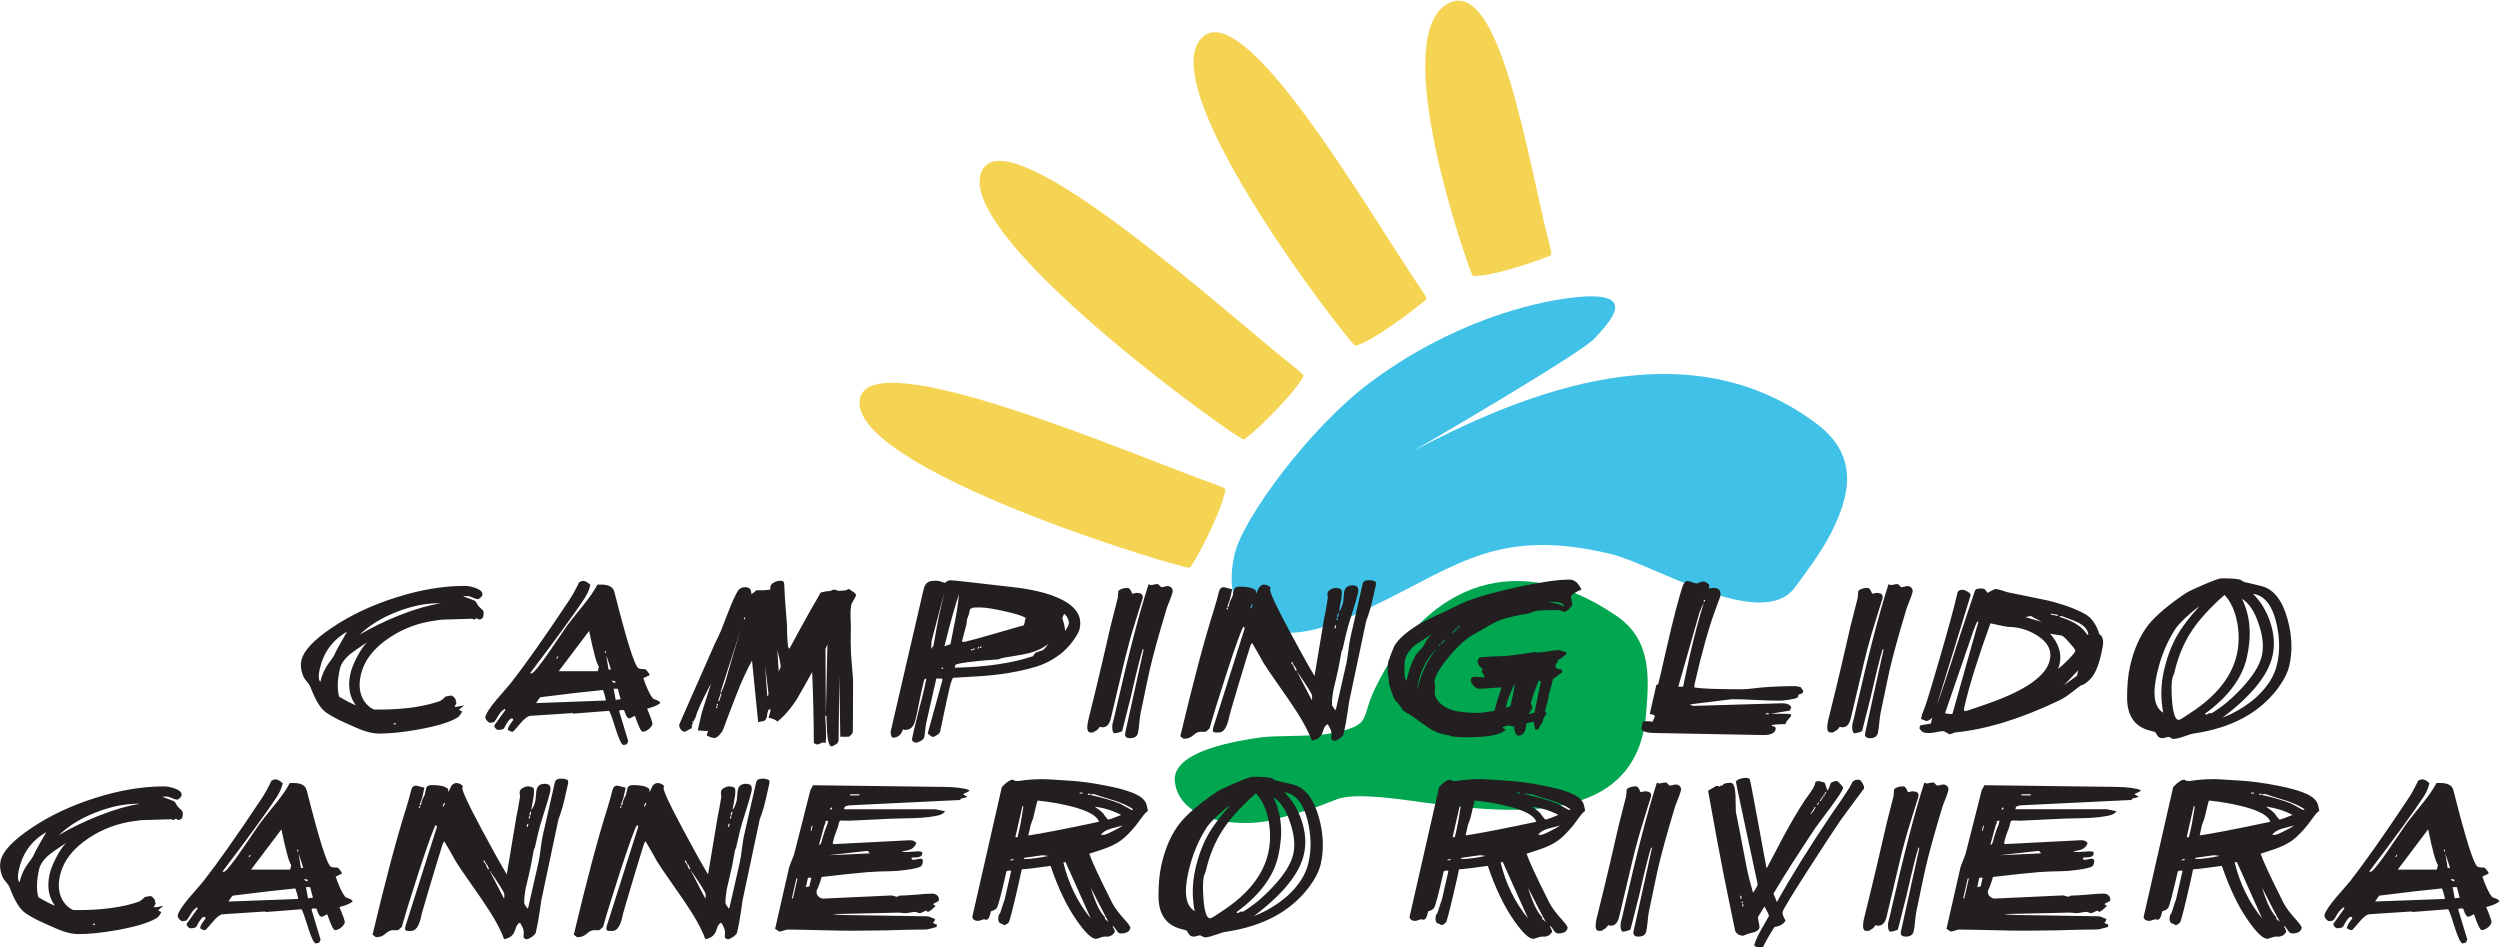 <?xml version="1.0" encoding="UTF-8" standalone="no"?>
<svg
   xmlns:dc="http://purl.org/dc/elements/1.1/"
   xmlns:cc="http://creativecommons.org/ns#"
   xmlns:rdf="http://www.w3.org/1999/02/22-rdf-syntax-ns#"
   xmlns:svg="http://www.w3.org/2000/svg"
   xmlns="http://www.w3.org/2000/svg"
   viewBox="0 0 900 341.011"
   height="341.011"
   width="900"
   xml:space="preserve"
   id="svg833"
   version="1.1"><defs
     id="defs837" /><g
     transform="matrix(1.333,0,0,-1.333,123.578,1017.441)"
     id="g841"><path
       id="path847"
       style="fill:#f5d453;fill-opacity:1;fill-rule:evenodd;stroke:none"
       d="m 244.361,645.42 c 3.19,2.498 11.116,10.356 13.84,14.496 1.321,2.007 1.627,1.679 -0.05,3.131 -0.439,0.381 -0.905,0.769 -1.388,1.151 -17.795,14.049 -76.49,67.623 -84.183,53.175 -8.521,-16.003 59.19,-65.795 69.592,-72.294 1.157,-0.723 1.013,-0.581 2.19,0.34" /><path
       id="path849"
       style="fill:#f5d453;fill-opacity:1;fill-rule:evenodd;stroke:none"
       d="m 229.457,611.128 c 2.183,3.349 7.078,13.213 8.302,17.947 0.594,2.295 0.984,2.086 -1.044,2.908 -0.532,0.216 -1.09,0.43 -1.663,0.633 -21.094,7.446 -92.975,38.76 -95.554,22.818 -2.855,-17.658 76.24,-42.568 88.024,-45.321 1.31,-0.306 1.131,-0.219 1.936,1.016" /><path
       id="path851"
       style="fill:#f5d453;fill-opacity:1;fill-rule:evenodd;stroke:none"
       d="m 274.707,670.366 c 3.784,1.444 12.375,7.596 16.198,10.746 1.852,1.527 2.049,1.126 0.876,3.006 -0.307,0.493 -0.638,1.003 -0.987,1.51 -12.856,18.673 -47.26,79.021 -58.874,67.488 -12.863,-12.775 32.573,-73.151 40.593,-82.429 0.891,-1.032 0.799,-0.853 2.193,-0.321" /><path
       id="path853"
       style="fill:#f5d453;fill-opacity:1;fill-rule:evenodd;stroke:none"
       d="m 306.435,688.777 c 3.839,0.116 13.454,3.093 17.86,4.809 2.135,0.83 2.185,0.388 1.724,2.55 -0.121,0.565 -0.257,1.158 -0.412,1.751 -5.675,21.866 -13.06,71.576 -27.061,64.513 -15.508,-7.823 1.744,-61.195 6.026,-72.597 0.476,-1.267 0.449,-1.069 1.863,-1.026" /><path
       id="path855"
       style="fill:#40c1e7;fill-opacity:1;fill-rule:evenodd;stroke:none"
       d="m 288.656,641.311 c 0,0 45.623,26.431 49.437,30.707 3.814,4.276 12.662,13.136 -6.409,10.847 -10.874,-1.305 -32.296,-6.543 -54.186,-22.769 -16.493,-12.225 -34.71,-37.099 -36.808,-46.582 -2.517,-11.382 1.454,-16.447 6.835,-19.281 9.885,-5.209 23.317,1.817 32.249,6.159 21.283,10.348 32.77,20.572 62.894,13.172 10.903,-2.678 40.385,-20.831 49.237,-9.102 2.951,3.908 7.262,9.744 9.748,14.584 5.326,10.371 7.893,21.104 -3.901,29.902 -31.838,23.754 -71.629,12.347 -109.097,-7.638" /><path
       id="path857"
       style="fill:#00a650;fill-opacity:1;fill-rule:evenodd;stroke:none"
       d="m 250.836,541.82 c 13.38,3.51 13.772,4.292 15.85,4.942 2.079,0.651 3.516,2.797 21.696,0.26 26.523,-3.701 60.949,-7.511 63.478,23.54 0.814,9.999 1.427,19.849 -7.873,26.279 -26.229,18.136 -51.248,9.664 -65.349,-19.511 -3.898,-8.064 -0.781,-9.627 -10.394,-11.838 -6.008,-1.382 -15.917,-0.675 -20.954,-1.435 -5.528,-0.834 -23.706,-3.512 -22.71,-11.895 1.363,-11.461 18.806,-12.298 26.256,-10.344" /><path
       id="path879"
       style="fill:#231f20;fill-opacity:1;fill-rule:evenodd;stroke:none;stroke-width:1"
       d="m 293.957,591.981 c -0.546,-0.648 -1.009,-1.146 -1.338,-1.494 -0.718,-1.397 -0.796,-1.745 -2.027,-2.992 -0.596,-0.647 -1.008,-1.146 -1.21,-1.595 -1.002,-1.994 -1.705,-3.987 -2.119,-6.031 l -0.08,-0.35 -0.473,0.549 c -0.193,2.443 -0.156,4.136 0.04,4.984 0.34,1.496 1.294,2.843 2.824,4.089 l 4.386,2.841 z m 1.299,-3.938 c -2.427,-2.992 -4.095,-6.381 -4.959,-10.171 -0.08,-0.349 -0.17,-0.748 -0.199,-1.096 -0.01,0.599 0.067,1.395 0.296,2.393 0.817,3.589 2.433,6.53 4.862,8.874 z m 0.706,0.698 -0.177,0.1 0.302,0.448 0.227,-0.1 z m 0.647,0.647 -0.167,0.151 0.964,0.947 0.214,-0.151 z m 3.05,2.892 -0.154,0.2 1.148,1.096 0.214,-0.149 z m 15.536,-19.79 c -0.533,-0.15 -0.967,-0.3 -1.227,-0.35 l 0.329,1.446 c 0.103,0.448 0.395,1.296 0.928,2.541 0.544,1.297 0.875,2.094 1.082,2.344 0.115,-0.149 -0.159,-1.795 -0.875,-4.935 z m -14.266,20.987 -0.104,0.199 0.734,0.597 0.104,-0.199 z m 20.761,-22.682 c -0.695,-0.199 -1.215,-0.3 -1.575,-0.35 0.095,0.2 0.954,1.347 1.034,1.695 0.079,0.35 -0.484,0.947 -0.405,1.296 0.262,1.147 0.976,3.191 2.071,6.032 0.438,-0.051 0.642,-0.249 0.563,-0.597 z m 7.996,28.564 c -0.27,0.35 -0.949,0.649 -2.039,0.898 -0.563,0.151 -1.377,0.3 -2.39,0.45 h 1.844 c 0.848,0 1.601,-0.199 2.269,-0.549 0.18,-0.298 0.275,-0.547 0.316,-0.798 z m 0.463,-12.213 c -1.069,0.348 -1.62,0.549 -1.769,0.549 -0.65,0 -1.669,-0.1 -3.073,-0.35 -1.39,-0.199 -2.411,-0.298 -3.059,-0.298 -0.15,0 -0.365,0.149 -0.514,0.149 -0.051,0 -0.931,-0.149 -2.533,-0.398 -3.055,-0.501 -5.355,-0.75 -6.951,-0.75 -1.297,0 -3.064,-0.099 -5.252,-0.298 -0.284,-0.149 -0.501,-0.45 -0.581,-0.798 -0.215,-0.947 0.506,-1.944 1.373,-2.292 -0.183,-0.15 -0.279,-0.35 -0.336,-0.599 -0.08,-0.348 0.825,-1.196 0.734,-1.595 l -0.034,-0.15 c -0.599,0 -1.998,0.2 -2.597,0.2 -0.548,0 -0.904,-0.25 -1.016,-0.748 -0.103,-0.449 0.12,-0.997 0.632,-1.597 0.512,-0.597 1.042,-0.898 1.49,-0.898 0.648,0 1.708,0.051 3.077,0.151 1.381,0.149 2.437,0.199 3.085,0.199 -0.854,-2.443 -1.469,-4.487 -1.831,-6.08 -0.158,-0.251 -0.329,-0.35 -0.479,-0.35 -0.798,0 -2.845,-0.448 -3.642,-0.448 -2.841,0 -4.989,0.199 -6.556,0.547 -2.368,0.549 -4.012,1.646 -5.007,3.192 -0.401,0.647 -0.591,1.345 -0.531,2.043 0.066,0.947 0.114,1.594 0.045,1.944 -0.124,0.549 -0.156,0.848 -0.134,0.947 0.396,1.745 1.804,3.989 4.196,6.829 2.248,2.644 4.312,4.489 6.147,5.535 1.438,0.847 2.866,1.645 4.305,2.491 1.773,0.998 3.216,1.647 4.383,1.946 1.435,0.4 2.86,0.748 4.214,0.997 0.881,0.149 1.502,0.249 1.912,0.3 1.027,0.348 1.831,0.597 2.376,0.796 0.832,0.151 2.787,0.2 5.927,0.2 0.45,0 1.334,-0.499 1.732,-0.499 0.199,0 0.554,0.249 1.13,0.798 0.573,0.547 0.852,0.897 0.907,1.146 0.034,0.149 -0.023,0.549 -0.198,1.096 -0.114,0.599 -0.172,0.997 -0.138,1.146 0.113,0.499 1.047,1.098 2.812,1.846 -0.838,1.795 -1.88,2.692 -3.226,2.692 -3.14,0 -7.676,-0.648 -13.703,-1.944 -5.555,-1.195 -10.177,-2.443 -13.825,-3.79 -1.716,-0.748 -2.999,-1.346 -3.847,-1.795 -5.193,-2.442 -8.041,-3.789 -8.619,-4.137 -3.618,-2.095 -6.09,-4.188 -7.301,-6.232 -0.724,-1.646 -1.22,-2.943 -1.46,-3.79 l -0.158,-0.249 0.023,0.1 c -0.34,-1.495 -0.311,-3.339 0.148,-5.484 -0.084,-0.149 -0.119,-0.298 -0.079,-0.348 0.074,-0.549 0.329,-1.397 0.716,-2.543 0.387,-1.148 0.718,-1.894 0.975,-2.294 0.36,-0.398 0.639,-0.697 0.843,-0.897 0.655,-0.846 1.095,-1.544 1.391,-1.994 0.822,-0.547 1.479,-0.947 1.932,-1.146 1.584,-1.147 3.18,-2.244 4.763,-3.39 1.82,-1.204 3.705,-1.903 5.654,-2.102 0.418,-0.35 2.019,-0.549 4.811,-0.549 5.833,0 9.33,0.698 10.548,2.101 -0.543,0.25 -0.844,0.45 -0.912,0.599 0.727,0.349 1.36,0.498 1.959,0.498 -0.199,0 0.228,-0.1 1.318,-0.348 -0.13,-0.348 -0.093,-0.848 0.117,-1.454 0.252,-0.647 0.583,-0.947 0.931,-0.947 0.997,0 1.654,0.698 1.962,2.053 0.103,0.448 0.154,0.897 0.135,1.246 1.014,0.298 1.597,0.449 1.846,0.449 0.149,0 0.27,-0.35 0.35,-1.098 0.127,-0.746 0.249,-1.096 0.398,-1.096 l 0.631,0.15 c 0.454,0.898 0.852,1.546 1.193,1.944 0.083,1.247 1.119,2.295 1.165,2.495 -0.25,0 -0.427,0.1 -0.579,0.298 0.552,1.994 0.874,3.189 0.953,3.539 0.103,0.448 0.109,0.697 0.023,0.747 0.613,2.045 1.005,3.541 1.231,4.538 1.618,1.196 2.452,1.795 2.462,1.844 0.126,0.548 -0.155,0.848 -0.854,0.848 -0.687,0.051 -0.993,0.448 -0.912,1.245 0.307,0.249 0.535,0.599 0.613,0.947 0.034,0.149 0.058,0.249 0.008,0.249 0.838,0.4 1.621,0.997 2.453,1.796 l -0.319,0.348 z m -91.61,11.566 0.103,0.448 h 0.299 l -0.103,-0.448 z m 18.944,-16.652 c 2.741,-3.939 4.126,-6.182 4.162,-6.681 0.045,-0.447 0.008,-0.845 -0.073,-1.195 z m -0.25,0 -0.613,1.246 0.295,0.2 0.602,-1.297 z m -0.69,1.347 -0.143,0.249 0.194,0.199 0.182,-0.298 z m -0.27,0.349 -0.263,0.597 0.284,0.151 0.262,-0.599 z m -11.023,15.304 h -0.298 l 0.414,0.947 h 0.3 z m 22.432,-5.484 0.182,0.798 h 0.298 l -0.182,-0.798 z m 0.511,2.244 0.136,0.597 h 0.298 l -0.137,-0.597 z m 0.193,0.847 0.215,0.947 h 0.298 l -0.214,-0.947 z m 1.767,-31.665 c 0.433,1.902 0.82,4.046 1.165,6.439 0.117,0.947 0.236,1.695 0.289,2.145 l 4.644,21.935 c 0.01,0.051 0.034,0.151 0.139,0.4 l 0.422,1.195 c 0.422,1.196 0.732,2.344 0.993,3.49 l 1.021,4.487 c 0.102,0.449 0.082,0.797 -0.051,1.096 -0.491,0.249 -1.056,0.4 -1.703,0.4 -1.047,0 -1.625,-0.35 -1.773,-0.997 l -3.291,-14.458 c -0.181,-0.798 -0.353,-1.994 -0.568,-3.588 -0.202,-1.547 -0.374,-2.743 -0.556,-3.541 l -2.723,-11.964 c -0.058,-0.249 -0.152,-0.448 -0.236,-0.599 -0.567,0.798 -0.902,1.297 -0.907,1.496 -0.04,1.146 0.127,2.741 0.565,4.885 -0.201,-1.096 0.184,0.599 1.194,5.036 0.114,0.498 0.234,1.246 0.4,2.193 0.177,0.997 0.298,1.746 0.411,2.244 0.034,0.149 0.263,0.499 0.299,0.648 l 0.907,3.987 c 0.283,1.246 0.803,3.092 1.62,5.585 0.815,2.492 1.336,4.336 1.62,5.581 0.318,1.397 -0.172,2.095 -1.469,2.095 -1.246,0 -1.97,-0.547 -2.219,-1.645 -0.149,-0.648 -0.194,-2.394 -0.341,-3.04 -0.172,-0.748 -0.514,-1.596 -1.067,-2.493 0.029,0.348 0.167,1.395 0.515,3.14 0.268,1.397 0.295,2.394 0.07,2.943 -0.491,0.249 -0.955,0.398 -1.403,0.398 -0.45,0 -0.872,-0.099 -1.326,-0.348 -0.555,-0.249 -0.885,-0.599 -0.976,-0.998 -0.09,-0.398 0.077,-1.196 0.071,-1.445 -0.407,-2.443 -0.715,-4.238 -0.999,-5.484 l -2.582,-15.504 c -1.773,2.941 -4.034,7.03 -6.829,12.263 -3.604,6.731 -5.345,10.469 -5.175,11.217 0.034,0.15 0.108,0.249 0.18,0.35 -0.524,0.548 -1.103,0.846 -1.801,0.846 -0.548,0 -1.016,-0.298 -1.389,-0.846 -0.074,-0.102 -0.297,-0.648 -0.762,-1.597 -0.029,0.549 -0.095,0.899 -0.183,0.949 -0.801,0.648 -2.228,0.947 -4.273,0.947 -0.896,0 -1.413,-0.298 -1.561,-0.947 -0.283,-1.248 -0.396,-1.746 -0.291,-1.496 -0.141,-0.4 -0.799,-1.546 -0.926,-2.095 0,0 -0.067,-0.298 -0.164,-0.947 l -0.366,0.151 c 0.092,0.398 0.59,1.494 0.681,1.894 0.488,2.143 0.705,3.09 0.575,2.741 -1.366,0.348 -2.117,0.549 -2.268,0.549 -0.649,0 -1.1,-0.45 -1.304,-1.347 -0.284,-1.247 -0.759,-2.891 -1.35,-4.835 -2.665,-8.426 -5.651,-19.791 -9.047,-34.059 0.546,-0.448 0.838,-0.697 0.937,-0.697 0.997,0 1.862,0.298 2.559,0.947 0.697,0.647 1.361,0.947 1.91,0.947 0.947,0 1.395,0 1.335,-0.051 0.211,0.051 0.591,0.406 1.164,0.955 0.841,3.041 2.364,7.977 4.565,14.805 2.649,8.128 4.211,12.364 4.638,12.712 l 0.298,-0.448 -8.487,-26.771 -0.067,-0.298 c -0.22,-0.748 0.045,-1.106 0.695,-1.106 H 236.5 c 1.198,0 2.082,1.256 2.637,3.697 l 0.227,0.998 c 0.045,0.199 0.787,2.792 2.257,7.727 1.8,5.933 2.877,9.572 3.346,10.969 0.139,0.398 0.297,0.648 0.48,0.798 1.4,-2.394 2.436,-4.188 3.1,-5.436 0.957,-1.494 1.703,-2.591 2.231,-3.339 l 4.805,-6.93 c 2.962,-4.287 4.948,-7.827 5.994,-10.677 0.35,0 0.831,0.15 1.45,0.45 0.799,0.448 1.306,1.146 1.586,2.151 0.276,0.997 0.661,1.596 1.267,1.844 0.531,-0.947 0.846,-1.546 0.915,-1.894 0.095,-0.458 0.136,-1.154 0.045,-2.202 0.343,-0.249 0.608,-0.398 0.857,-0.398 0.649,0 2.305,1.146 2.453,1.795 z m -65.103,1.852 c 1.096,0 1.816,0.748 2.217,2.292 l 3.769,15.904 c 0.777,3.191 1.675,6.482 2.745,9.872 0.918,2.941 1.568,5.134 2.047,6.58 l 0.057,0.249 c 0.215,0.947 -0.381,1.395 -1.726,1.395 -0.201,0 -0.644,-0.199 -0.843,-0.199 -0.099,0 -0.2,0 -0.287,0.051 -0.373,0.999 -0.756,1.496 -1.206,1.496 -1.047,0 -1.852,-0.249 -2.464,-0.746 -0.103,-0.449 -0.114,-1.597 -0.217,-2.045 -0.193,-0.848 -0.525,-2.093 -0.95,-3.739 -0.424,-1.645 -0.758,-2.891 -0.95,-3.74 -1.941,-8.524 -3.295,-14.256 -3.992,-17.099 -1.074,-4.286 -1.748,-7.028 -2.032,-8.275 -0.511,-2.243 -0.326,-3.398 0.571,-3.398 h 0.75 l 0.48,0.358 c 0.583,0.149 0.968,0.748 1.319,1.196 0.227,-0.1 0.464,-0.15 0.713,-0.15 z m 18.936,36.542 c 0.193,0.848 -0.535,1.596 -1.382,1.596 -0.348,0 -1.263,-0.298 -1.612,-0.298 -0.25,0 -0.806,0.847 -1.055,0.847 -0.298,0 -0.921,-0.101 -1.814,-0.3 l -0.64,0.249 c -2.551,-7.925 -5.455,-19.143 -8.757,-33.65 -0.408,-1.795 -0.714,-3.142 -0.968,-4.039 l 0.075,0.549 c -0.302,-1.545 -0.179,-2.543 0.292,-3.099 0.746,0 1.49,0.199 2.222,0.557 l 2.392,9.422 0.103,0.449 0.01,0.051 0.01,0.051 c 1.487,6.531 2.517,10.619 3.091,12.264 l 0.18,-0.298 -4.947,-22.394 c -0.215,-0.947 0.22,-1.445 1.316,-1.445 1.198,0 1.907,0.498 2.124,1.445 0.149,0.657 0.254,1.554 0.366,2.7 0.122,1.196 0.227,2.095 0.352,2.644 1.438,6.978 2.262,10.818 2.423,11.515 0.851,3.739 2.371,9.323 4.597,16.701 0.152,0.448 0.422,1.196 0.861,2.243 0.364,0.947 0.634,1.696 0.759,2.244 z m -62.469,-20.738 0.067,0.298 h 0.45 l -0.069,-0.298 z m -2.087,6.381 c -0.057,-0.249 -0.273,-0.549 -0.625,-0.997 0.023,1.196 0.034,1.894 0.088,2.143 l 3.432,13.112 -0.647,-2.842 c -0.583,-2.343 -1.111,-4.885 -1.586,-7.628 -0.057,-0.249 -0.154,-0.898 -0.331,-1.894 -0.132,-0.798 -0.23,-1.445 -0.332,-1.894 z m 10.052,-1.395 0.067,0.298 h 0.449 l -0.069,-0.298 z m 0.533,0.149 0.067,0.298 h 0.448 l -0.068,-0.298 z m -7.662,0.947 c 1.681,6.729 2.997,11.415 3.946,14.057 -0.182,-1.894 -0.492,-4.137 -0.981,-6.729 -0.463,-2.244 -0.883,-4.537 -1.344,-6.78 z m 9.063,-0.698 -0.176,0.1 0.301,0.449 0.228,-0.101 z m 0.469,0.298 0.067,0.3 h 0.448 l -0.067,-0.3 z m 18.485,1.047 c -0.543,-0.846 -1.027,-1.445 -1.433,-1.693 -0.705,-0.25 -1.348,-0.45 -2.004,-0.698 l -0.664,-0.949 c -5.715,-1.894 -12.785,-2.941 -21.144,-3.09 l 0.171,0.748 c 0.479,0.348 2.39,0.647 5.712,0.997 1.43,0.149 3.419,0.348 5.946,0.498 0.404,0.25 1.458,0.499 3.26,0.748 2.323,0.348 4.047,0.7 5.212,0.998 2.081,0.599 3.758,1.395 4.944,2.441 z m -19.227,1.397 c -1.425,-0.349 -2.539,-0.648 -3.282,-0.847 h -0.798 c 0.666,2.493 1.067,4.037 1.215,4.686 0.125,0.549 0.156,0.898 0.088,1.048 0.433,1.246 0.737,2.143 0.823,2.74 l 0.091,0.4 0.667,0.298 c -0.199,0 0.472,0.1 0.72,0.1 h 1.494 c 1.347,0 3.461,-0.348 6.356,-0.997 2.943,-0.647 4.851,-1.245 5.774,-1.795 l -0.456,-1.993 z m 24.798,4.038 c -0.101,-0.448 -0.459,-1.146 -1.002,-1.994 -0.109,2.145 -0.796,3.291 -0.74,3.539 0.058,0.251 0.394,0.848 0.45,1.096 0.326,-0.099 0.646,-0.447 0.947,-1.096 0.3,-0.647 0.437,-1.146 0.345,-1.545 z m 2.923,-1.395 c 0.817,3.59 -1.178,6.431 -6.047,8.474 -2.996,1.297 -6.967,2.244 -11.878,2.794 l -13.02,1.494 c -2.039,0.249 -3.312,0.35 -3.761,0.35 -0.298,0 -0.548,0 -0.808,-0.051 -0.539,-0.4 -0.835,-0.599 -0.785,-0.599 -0.548,0 -1.57,0.548 -2.117,0.548 -1.247,0 -2.068,-0.1 -2.474,-0.348 -0.626,-0.348 -1.035,-1.047 -1.296,-2.193 l -8.808,-38.039 c -0.138,-0.607 0.088,-1.803 0.635,-1.803 1.248,0 2.167,0.748 2.658,2.25 0.077,-0.1 0.265,-0.149 0.615,-0.149 1.047,0 1.857,0.499 2.345,1.546 0.178,0.348 0.443,1.296 0.784,2.792 0.172,0.748 0.393,1.944 0.695,3.49 0.302,1.546 0.575,2.742 0.756,3.539 0.079,0.349 0.238,1.048 0.549,2.194 0.194,0.199 0.366,0.299 0.566,0.299 -0.187,-1.047 -0.438,-2.145 -0.7,-3.291 -0.271,-1.196 -0.729,-2.991 -1.385,-5.434 -0.596,-2.393 -1.053,-4.188 -1.324,-5.384 -0.051,-0.207 -0.23,-1.005 -0.509,-2.452 0.335,-0.497 0.677,-0.746 1.075,-0.746 0.748,0 2.125,0.796 2.275,1.445 0.191,0.847 0.31,2.899 0.502,3.747 l 2.756,12.115 h 1.448 l 0.231,-0.299 -4.015,-14.566 c 0.762,-0.599 1.193,-0.898 1.343,-0.898 0.597,0 1.886,0.848 2.023,1.446 0.297,1.304 0.69,3.248 1.219,5.79 0.528,2.543 0.971,4.487 1.266,5.782 0.296,1.299 0.621,2.296 0.97,2.943 2.475,0.15 5.002,0.3 7.479,0.45 2.888,0.199 5.397,0.498 7.522,0.848 4.097,0.697 7.219,1.495 9.479,2.441 3.32,1.446 5.978,3.49 7.949,6.232 1.014,1.396 1.615,2.493 1.783,3.241 z m -104.291,-25.326 0.103,0.45 h -0.3 l -0.102,-0.45 z m 6.08,3.939 0.103,0.45 h 0.298 l -0.102,-0.45 z m 0.159,0.698 0.103,0.448 h 0.299 l -0.102,-0.448 z m 0.721,1.196 h -0.299 l 0.652,1.994 h 0.3 z m 5.787,19.292 c -1.105,-3.538 -2.437,-8.076 -3.996,-13.608 -0.323,-1.198 -0.781,-2.346 -1.27,-3.392 l -0.177,0.1 z m 7.511,-17.597 c -0.034,-0.149 -0.167,-0.3 -0.329,-0.35 l -0.567,8.026 c 0.634,-4.885 0.954,-7.428 0.896,-7.676 z m -6.676,20.39 0.101,0.448 h 0.3 l -0.103,-0.448 z m 9.452,-14.108 -0.377,5.784 c 0.504,-1.946 0.81,-3.442 0.921,-4.489 z m 12.624,6.182 c 0.028,-0.1 0.168,0.298 0.522,1.196 l -0.429,-19.193 z m 7.371,-22.593 c 0.01,0.051 0.034,1.454 0.045,4.146 0.008,6.381 0.018,9.721 0.034,10.022 -0.233,3.14 -0.409,5.432 -0.556,6.98 -0.095,1.993 -0.109,4.336 -0.045,7.028 0.01,0.051 0,1.096 -0.084,3.141 -0.051,1.296 0.04,2.342 0.228,3.19 0.137,0.599 1.129,1.894 1.265,2.493 0.045,0.199 -0.223,0.547 -0.868,0.997 -0.597,0.45 -0.989,0.698 -1.238,0.698 -0.199,0 -0.329,-0.348 -0.677,-0.348 -0.35,0 -1.281,-0.149 -1.679,-0.149 -0.4,0 -1.217,0.348 -1.615,0.348 0,0 -0.334,-0.149 -0.939,-0.398 -0.748,0 -1.629,-0.151 -2.533,-0.399 -0.923,-1.646 -1.762,-3.142 -2.556,-4.437 -2.613,-4.687 -4.565,-8.226 -5.795,-10.569 l -0.185,-0.149 c -0.115,0.149 -0.22,0.348 -0.302,0.648 -0.224,2.292 -0.276,4.037 -0.242,5.283 -0.263,3.44 -0.431,5.983 -0.583,7.728 -0.103,1.745 -0.157,3.042 -0.202,3.939 -0.034,0.498 -0.379,0.746 -1.027,0.746 -0.997,0 -2.477,-0.597 -2.693,-1.544 -0.034,-0.149 0.034,-0.499 9.5e-4,-0.648 l -0.158,-0.249 c -0.67,-0.1 -1.878,-0.149 -3.623,-0.149 -0.745,-0.648 -1.174,-0.998 -1.338,-1.048 -0.117,1.446 -0.464,1.896 -1.91,1.896 -0.448,0 -0.892,-0.201 -1.371,-0.549 -0.478,-0.348 -1.312,-2.045 -2.554,-5.085 -0.789,-1.944 -1.544,-3.938 -2.286,-5.883 -0.723,-1.644 -1.305,-2.891 -1.735,-3.687 l -9.585,-21.737 -0.045,-0.199 c -0.171,-0.748 0.663,-1.902 1.46,-1.902 0.348,0 1.502,0.905 1.902,0.905 -0.018,0.149 0.008,0.249 0.028,0.348 0.034,0.15 0.057,0.249 0.14,0.398 l -0.222,-0.099 c 0.628,1.446 1.009,2.244 1.165,2.493 0.233,1.247 1.54,4.138 3.906,8.625 h 0.1 c -1.592,-5.036 -2.421,-7.577 -2.421,-7.577 l -1.067,-4.687 c 0.665,-0.149 1.599,-0.199 2.796,-0.199 -0.109,-0.257 -0.215,-0.507 -0.26,-0.706 l -0.114,-0.498 c 0.844,-0.45 1.536,-0.698 2.083,-0.698 0.748,0 1.952,1.345 2.286,2.151 1.164,3.14 2.377,6.281 3.589,9.423 1.438,3.689 2.839,6.779 4.267,9.322 l 1.655,-16.602 c 0.992,0.201 1.462,0.3 1.514,0.3 0.445,0.199 0.733,0.597 0.87,1.196 0.065,0.499 0.093,0.849 0.127,0.998 0.103,0.448 0.221,0.746 0.416,0.947 h 0.398 c 0.002,-0.2 -9.5e-4,-0.449 -0.058,-0.698 -0.08,-0.348 -0.374,-1.198 -0.452,-1.546 1.14,-0.25 1.958,-0.599 2.405,-1.047 1.896,1.544 3.72,3.639 5.368,6.281 0.061,0.051 1.403,2.442 4.004,7.079 0.294,-7.03 0.437,-13.411 0.44,-19.103 0.329,-0.299 0.645,-0.448 0.993,-0.448 0.249,0 1.211,0.499 1.421,0.549 l 0.713,-0.15 0.023,0.101 c 0.265,0.946 0.214,3.347 -0.071,7.135 l 0.307,0.251 c 0.096,-1.546 0.131,-3.142 0.215,-4.746 0.193,-2.441 0.618,-3.639 1.165,-3.639 0.3,0 0.804,0.25 1.517,0.748 0.206,0.25 0.313,0.499 0.408,0.698 l 0.207,17.557 0.254,-16.411 h 2.343 c 0.601,0.45 0.941,0.848 1.019,1.196 z m -85.516,7.885 c 0.408,0.698 0.782,1.247 1.161,1.595 7.543,0.947 13.175,1.596 16.893,1.944 0.519,-1.445 0.751,-2.392 0.75,-2.841 z m 5.664,11.965 -0.227,0.1 0.324,0.548 h 0.249 z m 0.437,-3.341 8.207,10.868 c 1.134,-5.533 1.989,-8.774 2.646,-9.622 l -0.284,-1.246 z m 16.72,-7.577 c -0.558,-0.051 -1.03,-0.151 -1.342,-0.201 -0.242,1.347 -0.402,2.394 -0.554,3.041 h 1.146 c 0.314,-1.245 0.549,-2.193 0.749,-2.839 z m -1.382,4.437 c -0.548,0 -0.902,0.199 -1.011,0.597 l 0.915,-0.149 c 0.01,-0.15 0.028,-0.299 0.096,-0.448 z m -1.875,3.589 c -0.302,1.743 -0.504,3.041 -0.612,3.888 0.55,-1.745 1.003,-3.042 1.26,-3.888 z m -0.934,4.437 -0.096,0.448 0.259,0.051 0.086,-0.498 H 70.713 Z M 85.646,573.435 c -0.454,0.847 -1.889,0.897 -2.06,1.247 -0.886,1.146 -1.711,2.991 -2.551,5.434 0.727,0.349 1.294,0.649 1.676,0.798 0.045,0.199 -0.135,0.498 -0.481,0.947 -0.347,0.448 -0.589,0.698 -0.788,0.698 -0.947,0 -1.523,0.1 -1.737,0.249 -1.077,0.748 -3.201,7.627 -6.484,20.589 -0.342,1.347 -1.488,1.994 -3.533,1.994 h -1.047 c -0.801,-1.544 -2.079,-3.44 -3.875,-5.633 -2.354,-2.891 -3.758,-4.686 -4.265,-5.384 l -4.333,-6.331 c -3.003,-4.437 -4.799,-6.631 -5.349,-6.631 h -0.249 l -0.077,0.102 c 7.191,9.471 12.062,16.202 14.653,20.139 0.761,1.146 1.295,2.393 1.589,3.689 -0.79,0.698 -1.408,1.047 -1.906,1.047 -0.3,0 -0.671,-0.1 -1.127,-0.348 -0.868,-1.844 -1.814,-3.589 -2.864,-5.135 C 54.245,590.984 49.026,583.606 45.233,578.771 l -3.862,-4.489 c -1.785,-2.143 -2.774,-3.637 -2.989,-4.586 -0.137,-0.599 0.772,-1.646 1.37,-1.646 -0.099,0 0.211,0.051 0.942,0.199 0.317,0.3 0.703,0.897 1.207,1.796 0.408,0.698 0.944,1.295 1.703,1.795 l 0.183,-0.298 c -1.318,-1.846 -2.333,-3.243 -2.999,-4.19 -0.103,-0.448 0.576,-1.196 1.026,-1.196 0.798,0 1.329,0.15 1.586,0.4 0.905,1.795 1.608,2.691 2.107,2.691 0.249,0 0.365,-0.15 0.395,-0.448 -0.836,-1.047 -1.305,-1.795 -1.419,-2.292 -0.01,-0.051 -0.045,-0.2 -0.028,-0.35 0.468,-0.348 0.929,-0.506 1.329,-0.506 0.1,0 0.759,0.705 1.923,2.102 1.177,1.445 2.133,2.143 2.843,2.193 l 11.438,0.75 0.165,-0.15 9.592,0.746 c 0.199,0 0.794,-1.545 1.737,-4.636 0.952,-3.05 1.697,-4.594 2.245,-4.594 l 0.842,0.199 0.393,0.847 c -1.114,3.648 -1.897,6.339 -2.448,8.085 l 0.219,0.298 h 1.098 c 0.148,-0.448 0.332,-0.946 0.529,-1.395 0.273,-0.549 0.604,-0.849 1.052,-0.849 -0.051,0 0.406,0.25 1.356,0.698 0.947,-2.841 1.663,-4.294 2.113,-4.294 0.947,0 2.395,1.105 2.612,2.052 0.079,0.348 -0.403,1.745 -1.442,4.188 1.85,0.448 3.02,0.997 3.593,1.544 z m -50.929,22.734 c 0.315,-0.149 0.602,-0.199 0.753,-0.199 0.199,0 0.377,0.349 0.578,0.349 0.199,0 0.319,-0.349 0.52,-0.349 0.697,0 1.114,0.299 1.238,0.848 0.172,0.748 0.146,1.296 -0.123,1.646 -0.368,0.348 -0.779,0.746 -1.146,1.096 -0.206,0.199 -0.652,1.295 -1.056,1.494 -1.321,0.549 -2.388,0.897 -3.129,1.146 0.31,0.051 0.671,0.099 1.071,0.099 0.447,0 0.962,-0.149 1.592,-0.447 0.64,-0.249 1.104,-0.398 1.353,-0.398 0.35,0 1.119,0.746 1.198,1.096 0.17,0.748 -0.43,1.397 -1.763,1.894 -1.056,0.4 -2.056,0.599 -3.053,0.599 -5.633,0 -11.743,-0.997 -18.241,-3.042 -6.708,-2.093 -12.629,-4.885 -17.759,-8.374 -4.776,-3.241 -7.479,-6.133 -8.045,-8.625 -0.34,-1.494 -0.104,-3.09 0.666,-4.735 0.275,-0.548 1.371,-1.644 1.634,-2.244 1.218,-3.189 2.412,-5.382 3.599,-6.53 1.018,-0.997 3.179,-2.244 6.489,-3.689 2.304,-1.047 3.674,-1.596 4.089,-1.745 1.658,-0.607 3.185,-0.906 4.53,-0.906 2.841,0 6.362,0.348 10.572,1.104 4.939,0.898 8.418,1.944 10.497,3.191 0.456,0.249 0.879,0.798 1.321,1.646 l -0.883,0.499 c 0.796,0.647 1.284,1.047 1.419,1.196 -1.204,-0.249 -1.886,-0.4 -2.035,-0.4 -0.199,0 -0.398,0 -0.587,0.051 0.29,0.4 0.457,0.698 0.502,0.898 l 0.058,0.25 c -0.204,0.199 -0.247,0.448 -0.217,0.796 -0.489,0.698 -0.908,1.048 -1.207,1.048 -0.35,0 -1.155,-0.25 -1.503,-0.25 -0.717,-0.746 -1.308,-1.146 -1.692,-1.296 -4.328,-1.496 -9.733,-2.243 -16.263,-2.243 -0.947,0 -1.446,0 -1.485,0.051 -1.575,0.746 -2.676,2.044 -3.326,3.789 -0.571,1.644 -0.612,3.44 -0.159,5.434 0.908,3.988 3.524,7.378 7.861,10.22 3.697,2.443 7.776,3.939 12.198,4.538 l 1.851,0.249 8.084,0.249 z M 1.019,592.679 c -1.705,-2.891 -2.901,-5.084 -3.591,-6.582 -0.543,-0.847 -0.989,-1.494 -1.329,-1.894 -1.075,-1.445 -1.86,-3.14 -2.304,-5.084 -0.51,0.599 -0.549,1.745 -0.152,3.49 1.01,4.437 3.475,7.826 7.376,10.069 z m 2.354,-19.891 c -1.271,0.548 -2.795,1.296 -4.502,2.342 -0.533,2.044 -0.466,4.538 0.217,7.529 0.307,1.345 1.271,2.741 2.925,4.088 0.55,0.448 1.974,1.445 4.381,3.04 -0.912,-0.947 -1.806,-2.243 -2.702,-3.989 -0.885,-1.695 -1.462,-3.14 -1.746,-4.387 -0.783,-3.44 -0.284,-6.281 1.427,-8.624 z m 10.198,-5.135 0.069,0.298 h 0.597 l -0.069,-0.298 z m 12.727,32.703 c -3.265,-0.548 -6.994,-1.594 -11.105,-3.24 -3.893,-1.544 -7.48,-3.291 -10.763,-5.234 2.732,2.592 6.15,4.687 10.242,6.232 3.88,1.496 7.59,2.243 11.13,2.243 z m 48.451,-55.236 0.103,0.45 h 0.298 l -0.103,-0.45 z m 18.943,-16.651 c 2.744,-3.938 4.126,-6.182 4.163,-6.68 0.051,-0.45 0.008,-0.848 -0.074,-1.196 z m -0.25,0 -0.613,1.247 0.294,0.199 0.605,-1.296 z m -0.69,1.347 -0.143,0.249 0.194,0.199 0.183,-0.299 z m -0.27,0.348 -0.262,0.599 0.283,0.15 0.263,-0.599 z m -11.024,15.304 h -0.298 l 0.416,0.947 h 0.299 z m 22.431,-5.484 0.183,0.798 h 0.298 l -0.181,-0.798 z m 0.512,2.244 0.135,0.599 h 0.3 l -0.137,-0.599 z m 0.193,0.848 0.215,0.947 h 0.3 l -0.216,-0.947 z m 1.767,-31.665 c 0.434,1.902 0.821,4.047 1.165,6.44 0.115,0.947 0.238,1.694 0.289,2.143 l 4.642,21.936 c 0.01,0.051 0.034,0.149 0.141,0.398 l 0.422,1.196 c 0.422,1.197 0.734,2.343 0.994,3.49 l 1.021,4.487 c 0.102,0.45 0.082,0.798 -0.051,1.098 -0.491,0.249 -1.054,0.398 -1.703,0.398 -1.047,0 -1.624,-0.348 -1.772,-0.997 l -3.291,-14.457 c -0.181,-0.798 -0.353,-1.996 -0.567,-3.589 -0.204,-1.548 -0.375,-2.744 -0.557,-3.542 l -2.724,-11.964 c -0.057,-0.249 -0.15,-0.448 -0.234,-0.597 -0.566,0.798 -0.902,1.296 -0.907,1.494 -0.04,1.146 0.125,2.742 0.563,4.885 -0.199,-1.096 0.186,0.6 1.196,5.036 0.114,0.499 0.234,1.248 0.399,2.194 0.178,0.997 0.297,1.745 0.411,2.244 0.034,0.149 0.263,0.498 0.297,0.647 l 0.909,3.987 c 0.284,1.247 0.802,3.091 1.62,5.585 0.817,2.491 1.335,4.336 1.618,5.583 0.319,1.397 -0.17,2.094 -1.466,2.094 -1.247,0 -1.971,-0.548 -2.22,-1.644 -0.148,-0.65 -0.194,-2.393 -0.344,-3.042 -0.168,-0.748 -0.512,-1.595 -1.066,-2.493 0.028,0.35 0.169,1.397 0.515,3.142 0.268,1.395 0.297,2.393 0.072,2.941 -0.492,0.25 -0.957,0.4 -1.406,0.4 -0.448,0 -0.87,-0.1 -1.325,-0.35 -0.556,-0.249 -0.883,-0.597 -0.975,-0.997 -0.091,-0.4 0.076,-1.197 0.069,-1.446 -0.406,-2.441 -0.716,-4.236 -0.998,-5.482 l -2.581,-15.505 c -1.774,2.941 -4.034,7.03 -6.83,12.263 -3.604,6.731 -5.346,10.471 -5.174,11.217 0.034,0.151 0.106,0.251 0.178,0.35 -0.523,0.548 -1.103,0.848 -1.801,0.848 -0.549,0 -1.015,-0.3 -1.389,-0.848 -0.072,-0.099 -0.299,-0.648 -0.763,-1.597 -0.023,0.55 -0.095,0.899 -0.183,0.949 -0.801,0.648 -2.228,0.947 -4.272,0.947 -0.897,0 -1.414,-0.299 -1.562,-0.947 -0.284,-1.247 -0.396,-1.745 -0.291,-1.496 -0.141,-0.399 -0.801,-1.545 -0.925,-2.093 0,0 -0.067,-0.3 -0.167,-0.947 l -0.364,0.149 c 0.091,0.398 0.591,1.494 0.681,1.894 0.489,2.145 0.703,3.092 0.575,2.742 -1.366,0.35 -2.119,0.549 -2.269,0.549 -0.648,0 -1.1,-0.448 -1.305,-1.345 -0.283,-1.248 -0.756,-2.893 -1.348,-4.837 -2.667,-8.426 -5.652,-19.792 -9.048,-34.057 0.544,-0.45 0.838,-0.698 0.938,-0.698 0.997,0 1.864,0.298 2.559,0.947 0.697,0.649 1.363,0.947 1.911,0.947 0.947,0 1.397,0 1.334,-0.051 0.212,0.051 0.592,0.406 1.165,0.955 0.843,3.04 2.363,7.976 4.566,14.807 2.647,8.126 4.21,12.362 4.639,12.712 l 0.297,-0.45 -8.487,-26.771 -0.067,-0.298 c -0.22,-0.748 0.051,-1.105 0.697,-1.105 h 0.896 c 1.197,0 2.082,1.254 2.637,3.697 l 0.227,0.997 c 0.045,0.2 0.785,2.791 2.258,7.726 1.798,5.933 2.877,9.574 3.342,10.969 0.141,0.4 0.297,0.648 0.481,0.798 1.398,-2.392 2.437,-4.188 3.1,-5.434 0.956,-1.496 1.703,-2.593 2.231,-3.341 l 4.805,-6.93 c 2.962,-4.288 4.947,-7.826 5.995,-10.677 0.348,0 0.832,0.151 1.448,0.45 0.8,0.448 1.307,1.146 1.586,2.151 0.276,0.997 0.663,1.596 1.266,1.844 0.533,-0.947 0.844,-1.544 0.915,-1.894 0.096,-0.456 0.137,-1.155 0.045,-2.201 0.342,-0.25 0.609,-0.4 0.857,-0.4 0.648,0 2.305,1.148 2.453,1.795 z m -85.97,33.709 0.101,0.45 h 0.301 l -0.103,-0.45 z m 18.944,-16.651 c 2.741,-3.938 4.126,-6.182 4.162,-6.68 0.045,-0.45 0.002,-0.848 -0.074,-1.196 z m -0.251,0 -0.613,1.247 0.293,0.199 0.604,-1.296 z m -0.69,1.347 -0.143,0.249 0.194,0.199 0.181,-0.299 z m -0.27,0.348 -0.263,0.599 0.283,0.15 0.263,-0.599 z m -11.023,15.304 h -0.299 l 0.415,0.947 h 0.3 z m 22.43,-5.484 0.182,0.798 h 0.3 l -0.183,-0.798 z m 0.512,2.244 0.135,0.599 h 0.298 l -0.135,-0.599 z m 0.193,0.848 0.215,0.947 h 0.299 l -0.215,-0.947 z m 1.767,-31.665 c 0.433,1.902 0.82,4.047 1.165,6.44 0.115,0.947 0.236,1.694 0.289,2.143 l 4.643,21.936 c 0.01,0.051 0.034,0.149 0.141,0.398 l 0.421,1.196 c 0.424,1.197 0.733,2.343 0.993,3.49 l 1.023,4.487 c 0.102,0.45 0.082,0.798 -0.051,1.098 -0.491,0.249 -1.056,0.398 -1.703,0.398 -1.047,0 -1.625,-0.348 -1.773,-0.997 l -3.291,-14.457 c -0.181,-0.798 -0.353,-1.996 -0.568,-3.589 -0.203,-1.548 -0.374,-2.744 -0.556,-3.542 l -2.725,-11.964 c -0.057,-0.249 -0.152,-0.448 -0.234,-0.597 -0.567,0.798 -0.902,1.296 -0.907,1.494 -0.04,1.146 0.125,2.742 0.563,4.885 -0.199,-1.096 0.186,0.6 1.196,5.036 0.112,0.499 0.234,1.248 0.4,2.194 0.176,0.997 0.297,1.745 0.411,2.244 0.034,0.149 0.263,0.498 0.297,0.647 l 0.908,3.987 c 0.283,1.247 0.802,3.091 1.62,5.585 0.815,2.491 1.334,4.336 1.619,5.583 0.318,1.397 -0.171,2.094 -1.467,2.094 -1.246,0 -1.97,-0.548 -2.219,-1.644 -0.149,-0.65 -0.194,-2.393 -0.343,-3.042 -0.171,-0.748 -0.513,-1.595 -1.066,-2.493 0.029,0.35 0.169,1.397 0.515,3.142 0.267,1.395 0.296,2.393 0.071,2.941 -0.491,0.25 -0.955,0.4 -1.404,0.4 -0.448,0 -0.87,-0.1 -1.326,-0.35 -0.555,-0.249 -0.883,-0.597 -0.974,-0.997 -0.092,-0.4 0.077,-1.197 0.07,-1.446 -0.408,-2.441 -0.716,-4.236 -1,-5.482 l -2.581,-15.505 c -1.772,2.941 -4.034,7.03 -6.828,12.263 -3.606,6.731 -5.346,10.471 -5.175,11.217 0.034,0.151 0.107,0.251 0.18,0.35 -0.523,0.548 -1.104,0.848 -1.801,0.848 -0.549,0 -1.016,-0.3 -1.389,-0.848 -0.074,-0.099 -0.298,-0.648 -0.763,-1.597 -0.028,0.55 -0.095,0.899 -0.184,0.949 -0.799,0.648 -2.226,0.947 -4.27,0.947 -0.897,0 -1.414,-0.299 -1.562,-0.947 -0.284,-1.247 -0.396,-1.745 -0.292,-1.496 -0.139,-0.399 -0.799,-1.545 -0.923,-2.093 0,0 -0.069,-0.3 -0.167,-0.947 l -0.365,0.149 c 0.092,0.398 0.589,1.494 0.681,1.894 0.488,2.145 0.703,3.092 0.573,2.742 -1.364,0.35 -2.117,0.549 -2.267,0.549 -0.65,0 -1.101,-0.448 -1.305,-1.345 -0.284,-1.248 -0.758,-2.893 -1.348,-4.837 -2.667,-8.426 -5.652,-19.792 -9.047,-34.057 0.544,-0.45 0.838,-0.698 0.937,-0.698 0.997,0 1.862,0.298 2.559,0.947 0.697,0.649 1.361,0.947 1.91,0.947 0.947,0 1.395,0 1.334,-0.051 0.212,0.051 0.591,0.406 1.165,0.955 0.842,3.04 2.363,7.976 4.566,14.807 2.647,8.126 4.21,12.362 4.637,12.712 l 0.299,-0.45 -8.487,-26.771 -0.067,-0.298 c -0.22,-0.748 0.051,-1.105 0.695,-1.105 h 0.898 c 1.197,0 2.08,1.254 2.637,3.697 l 0.227,0.997 c 0.045,0.2 0.785,2.791 2.257,7.726 1.8,5.933 2.877,9.574 3.344,10.969 0.141,0.4 0.297,0.648 0.48,0.798 1.4,-2.392 2.437,-4.188 3.102,-5.434 0.955,-1.496 1.703,-2.593 2.231,-3.341 l 4.805,-6.93 c 2.962,-4.288 4.948,-7.826 5.994,-10.677 0.35,0 0.833,0.151 1.448,0.45 0.801,0.448 1.308,1.146 1.587,2.151 0.276,0.997 0.661,1.596 1.267,1.844 0.533,-0.947 0.844,-1.544 0.915,-1.894 0.095,-0.456 0.137,-1.155 0.045,-2.201 0.341,-0.25 0.608,-0.4 0.857,-0.4 0.648,0 2.305,1.148 2.453,1.795 z m -83.012,8.384 c 0.409,0.697 0.784,1.246 1.161,1.594 7.545,0.947 13.176,1.595 16.895,1.944 0.519,-1.445 0.751,-2.392 0.748,-2.842 z m 5.665,11.964 -0.227,0.099 0.325,0.548 h 0.249 z m 0.437,-3.341 8.206,10.867 c 1.133,-5.532 1.992,-8.773 2.645,-9.62 l -0.284,-1.247 z m 16.721,-7.577 c -0.559,-0.051 -1.032,-0.149 -1.342,-0.199 -0.241,1.345 -0.401,2.392 -0.554,3.04 h 1.146 c 0.314,-1.247 0.547,-2.194 0.75,-2.841 z m -1.384,4.437 c -0.548,0 -0.9,0.199 -1.01,0.599 l 0.913,-0.149 c 0.018,-0.151 0.034,-0.3 0.096,-0.45 z m -1.875,3.589 c -0.3,1.745 -0.502,3.04 -0.61,3.888 0.55,-1.745 1.004,-3.04 1.258,-3.888 z m -0.933,4.437 -0.098,0.45 0.262,0.051 0.086,-0.499 h -0.249 z M 2.554,519.845 c -0.456,0.848 -1.889,0.897 -2.06,1.246 -0.886,1.146 -1.711,2.99 -2.552,5.434 0.729,0.35 1.294,0.648 1.677,0.798 0.045,0.199 -0.135,0.499 -0.481,0.947 -0.347,0.45 -0.589,0.698 -0.788,0.698 -0.947,0 -1.523,0.1 -1.739,0.249 -1.075,0.748 -3.199,7.629 -6.482,20.591 -0.34,1.346 -1.49,1.994 -3.533,1.994 h -1.047 c -0.801,-1.546 -2.081,-3.441 -3.875,-5.634 -2.354,-2.892 -3.76,-4.686 -4.267,-5.384 l -4.332,-6.331 c -3.004,-4.437 -4.798,-6.63 -5.347,-6.63 h -0.249 l -0.077,0.1 c 7.19,9.471 12.062,16.202 14.653,20.139 0.761,1.146 1.293,2.394 1.589,3.691 -0.79,0.697 -1.41,1.047 -1.907,1.047 -0.298,0 -0.67,-0.099 -1.125,-0.35 -0.868,-1.844 -1.814,-3.589 -2.864,-5.135 -6.596,-9.921 -11.815,-17.298 -15.606,-22.133 l -3.864,-4.486 c -1.783,-2.145 -2.771,-3.64 -2.987,-4.588 -0.137,-0.597 0.772,-1.644 1.369,-1.644 -0.1,0 0.212,0.051 0.943,0.199 0.317,0.298 0.703,0.897 1.207,1.795 0.408,0.698 0.944,1.297 1.703,1.795 l 0.183,-0.298 c -1.318,-1.846 -2.334,-3.241 -2.999,-4.188 -0.103,-0.449 0.576,-1.195 1.024,-1.195 0.798,0 1.331,0.149 1.588,0.398 0.905,1.795 1.608,2.692 2.108,2.692 0.249,0 0.364,-0.149 0.396,-0.449 -0.838,-1.047 -1.307,-1.795 -1.421,-2.292 -0.011,-0.051 -0.045,-0.199 -0.028,-0.348 0.469,-0.35 0.931,-0.507 1.331,-0.507 0.1,0 0.758,0.706 1.923,2.101 1.177,1.446 2.133,2.143 2.843,2.193 l 11.438,0.75 0.165,-0.149 9.592,0.748 c 0.199,0 0.795,-1.548 1.737,-4.638 0.952,-3.048 1.697,-4.594 2.246,-4.594 l 0.843,0.199 0.391,0.848 c -1.114,3.647 -1.897,6.339 -2.448,8.084 l 0.216,0.3 h 1.098 c 0.148,-0.45 0.334,-0.947 0.531,-1.397 0.273,-0.549 0.604,-0.848 1.052,-0.848 -0.051,0 0.406,0.249 1.356,0.697 0.947,-2.839 1.663,-4.294 2.113,-4.294 0.947,0 2.395,1.104 2.61,2.051 0.08,0.35 -0.402,1.745 -1.44,4.188 1.85,0.45 3.02,0.997 3.593,1.546 z M 501.285,599.51 c -2.628,-2.792 -4.699,-5.535 -6.197,-8.177 -1.449,-2.641 -2.591,-5.683 -3.372,-9.123 -0.875,-3.838 -0.939,-7.627 -0.206,-11.415 -2.412,1.445 -2.965,4.934 -1.684,10.567 1,4.387 2.594,8.326 4.772,11.765 0.563,0.947 1.623,2.095 3.076,3.442 1.331,1.245 2.495,2.193 3.61,2.941 z m 10.091,-13.062 c -1.271,-5.583 -5.049,-10.569 -11.38,-14.956 -2.543,-1.745 -3.943,-2.642 -4.293,-2.642 -0.947,0 -1.508,1.697 -1.795,5.036 -0.228,2.941 -0.199,5.036 0.106,6.381 0.058,0.25 0.416,0.947 0.473,1.198 0.986,4.336 2.559,8.176 4.752,11.465 1.978,2.992 4.909,6.232 8.832,9.671 1.647,-1.745 2.785,-4.188 3.405,-7.378 0.567,-2.992 0.546,-5.933 -0.101,-8.774 z m 6.759,-0.3 c -0.578,-2.541 -2.393,-5.482 -5.424,-8.723 -2.701,-2.891 -5.418,-5.185 -8.235,-6.829 l -0.364,0.15 -0.96,-0.499 -0.394,0.249 c 6.267,4.536 10.068,9.622 11.327,15.155 1.383,6.083 0.941,11.367 -1.318,15.903 1.885,-1.146 3.418,-3.39 4.503,-6.731 1.145,-3.29 1.433,-6.181 0.865,-8.675 z m 4.115,-2.292 c -0.715,-3.14 -2.58,-6.082 -5.548,-8.824 -2.626,-2.342 -5.699,-4.236 -9.197,-5.583 7.821,5.882 12.332,11.467 13.523,16.7 0.669,2.943 0.425,6.033 -0.681,9.274 -0.988,2.891 -2.514,5.384 -4.58,7.477 3.038,-0.448 5.102,-2.991 6.241,-7.627 0.986,-3.989 1.071,-7.778 0.241,-11.417 z m 3.312,-0.348 c 0.895,3.938 0.753,8.126 -0.48,12.563 -1.396,5.034 -3.668,7.976 -6.855,8.874 -2.031,0.498 -3.684,0.898 -4.875,1.146 -0.391,0.249 -0.706,0.4 -0.921,0.549 -0.629,0.299 -2.341,0.448 -5.182,0.448 -0.549,0 -2.121,-0.547 -4.772,-1.695 -2.604,-1.146 -4.272,-1.894 -4.922,-2.344 -4.652,-3.14 -7.928,-5.931 -9.931,-8.374 -2.304,-2.891 -4.002,-6.63 -5.058,-11.266 -0.578,-2.543 -0.825,-5.386 -0.815,-8.625 0.023,-4.936 2.146,-7.877 6.357,-8.874 0.337,-0.051 0.75,-0.207 1.263,-0.358 0.39,-0.697 0.648,-1.096 0.737,-1.146 0.27,-0.348 0.685,-0.498 1.233,-0.498 0.35,0 1.276,0.348 1.624,0.348 0.251,0 0.973,-0.547 1.222,-0.547 0.648,0 1.591,0.199 2.839,0.647 1.41,0.499 2.376,0.798 2.885,0.848 10.163,1.504 17.674,5.593 22.634,12.272 1.585,2.145 2.598,4.188 3.018,6.032 z m -90.971,-13.012 c -0.16,-0.051 -0.31,-0.051 -0.558,-0.051 -0.35,0 -0.838,0.051 -1.451,0.201 l 7.652,22.233 c 0.4,1.096 0.742,1.944 1.016,2.493 h 0.35 l -7.009,-24.877 z m 26.285,14.506 c -0.965,-4.236 -6.437,-8.126 -16.465,-11.665 -3.845,-1.346 -5.85,-2.044 -6.099,-2.044 h -0.599 c -0.045,0.251 -0.01,0.599 0.078,0.997 1.315,5.782 3.676,13.311 7.046,22.634 2.993,-0.65 4.57,-0.949 4.72,-0.949 2.841,0 5.501,-0.798 7.941,-2.342 2.833,-1.795 3.978,-3.987 3.377,-6.631 z m 7.312,-4.236 -3.533,-2.594 3.923,4.089 z m -13.89,15.854 1.413,0.298 2.976,-1.596 z m 13.476,-9.125 c -0.09,-0.398 -0.782,-1.247 -2.013,-2.493 -1.024,-0.997 -1.904,-1.795 -2.64,-2.392 0.153,0.447 0.294,0.847 0.395,1.295 0.647,2.843 -0.223,5.585 -2.564,8.226 l 3.077,-0.498 c 0.337,-0.051 1.087,-0.698 2.149,-1.944 1.111,-1.247 1.652,-1.944 1.594,-2.194 z m -6.638,9.821 0.057,0.25 1.915,-0.35 -0.069,-0.298 -1.902,0.398 z m 9.792,-5.384 c -1.268,2.094 -3.796,3.691 -7.585,4.787 l 0.691,0.199 c 2.628,-0.947 4.085,-1.546 4.439,-1.745 1.703,-0.848 2.65,-1.946 2.841,-3.291 l -0.387,0.051 z m 3.832,-5.282 c 0.329,1.445 0.505,2.441 0.531,2.991 0.01,1.146 -0.307,1.944 -1.013,2.342 -0.844,2.642 -2.119,4.487 -3.846,5.434 -2.475,1.397 -5.83,2.642 -10.129,3.689 -3.619,0.748 -7.239,1.496 -10.905,2.244 -0.19,0.051 -0.703,0.199 -1.583,0.499 -0.69,0.249 -1.217,0.348 -1.615,0.348 -0.2,0 -0.928,-0.348 -2.183,-1.048 -0.324,0.55 -0.506,0.849 -0.642,0.899 -0.205,0.199 -0.531,0.299 -1.079,0.299 -0.947,0 -1.491,-0.199 -1.632,-0.597 -2.933,-8.725 -5.129,-15.306 -6.476,-19.693 -2.1,-6.381 -3.329,-10.02 -3.719,-10.868 l 8.991,29.215 c 0.13,0.348 -0.14,0.697 -0.708,1.047 -0.569,0.35 -1.073,0.549 -1.423,0.549 -0.798,0 -1.252,-0.249 -1.366,-0.748 -0.829,-3.639 -2.463,-9.722 -4.929,-18.148 -2.026,-6.93 -3.276,-11.117 -3.795,-12.511 -0.634,-1.696 -0.892,-2.394 -0.825,-2.095 l -0.318,-1.397 c 0.692,-0.249 1.156,-0.398 1.371,-0.547 0.498,0 1.064,0.298 1.649,0.897 l -0.361,-1.595 c -1.602,-0.249 -2.585,-0.398 -2.918,-0.549 l -0.169,-0.746 c 0.784,-1.156 1.159,-1.255 2.904,-1.255 0.748,0 2.61,0.507 3.356,0.507 0.3,0 0.623,-0.108 0.965,-0.358 0.481,-0.298 0.796,-0.448 0.883,-0.498 0.634,0.149 1.127,0.348 1.461,0.498 8.41,0.806 17.841,3.697 28.248,8.683 0.841,0.4 1.824,0.997 2.914,1.844 0.907,0.698 1.864,1.397 2.78,2.143 0.721,0.1 1.605,0.7 2.641,1.746 1.231,1.246 2.201,3.539 2.94,6.781 z m -69.879,-19.793 c 1.096,0 1.816,0.748 2.217,2.292 l 3.769,15.904 c 0.775,3.191 1.674,6.482 2.745,9.872 0.919,2.941 1.569,5.134 2.047,6.58 l 0.057,0.249 c 0.215,0.947 -0.381,1.395 -1.727,1.395 -0.199,0 -0.642,-0.199 -0.843,-0.199 -0.099,0 -0.199,0 -0.287,0.051 -0.371,0.999 -0.754,1.496 -1.204,1.496 -1.047,0 -1.852,-0.249 -2.464,-0.746 -0.103,-0.449 -0.114,-1.597 -0.217,-2.045 -0.193,-0.848 -0.527,-2.093 -0.95,-3.739 -0.424,-1.645 -0.758,-2.891 -0.95,-3.74 -1.941,-8.524 -3.296,-14.256 -3.992,-17.099 -1.075,-4.286 -1.75,-7.028 -2.032,-8.275 -0.51,-2.243 -0.326,-3.398 0.572,-3.398 h 0.749 l 0.48,0.358 c 0.581,0.149 0.968,0.748 1.318,1.196 0.228,-0.1 0.465,-0.15 0.715,-0.15 z m 18.936,36.542 c 0.193,0.848 -0.535,1.596 -1.382,1.596 -0.348,0 -1.263,-0.298 -1.613,-0.298 -0.249,0 -0.805,0.847 -1.053,0.847 -0.298,0 -0.921,-0.101 -1.814,-0.3 l -0.64,0.249 c -2.552,-7.925 -5.455,-19.143 -8.757,-33.65 -0.408,-1.795 -0.715,-3.142 -0.968,-4.039 l 0.074,0.549 c -0.3,-1.545 -0.178,-2.543 0.292,-3.099 0.748,0 1.491,0.199 2.222,0.557 l 2.394,9.422 0.102,0.449 0.01,0.051 0.01,0.051 c 1.487,6.531 2.517,10.619 3.09,12.264 l 0.182,-0.298 -4.948,-22.394 c -0.215,-0.947 0.22,-1.445 1.317,-1.445 1.195,0 1.907,0.498 2.124,1.445 0.149,0.657 0.254,1.554 0.366,2.7 0.122,1.196 0.227,2.095 0.352,2.644 1.438,6.978 2.262,10.818 2.421,11.515 0.851,3.739 2.371,9.323 4.599,16.701 0.152,0.448 0.422,1.196 0.859,2.243 0.366,0.947 0.636,1.696 0.761,2.244 z m -56.351,-2.841 c -1.199,-3.739 -2.511,-8.625 -3.907,-14.757 -0.556,-2.443 -1.117,-5.134 -1.714,-7.976 h -1.296 l 5.685,19.942 c 0.483,1.245 0.886,2.143 1.233,2.791 z m 16.706,-30.211 0.067,0.3 h 0.798 l -0.069,-0.3 z m -16.811,30.41 0.114,0.498 h 0.298 l -0.114,-0.498 z m 26.937,-24.029 c -0.358,0.398 -0.578,0.748 -0.721,0.997 l -0.864,0.15 -0.276,0.099 c 0.01,0.051 0.01,0.051 0.051,0 -3.042,0 -6.155,-0.099 -9.253,-0.348 -0.36,-0.051 -1.279,-0.149 -2.759,-0.3 -1.132,-0.149 -2.039,-0.199 -2.737,-0.199 -6.731,0 -10.985,0.149 -12.849,0.499 -0.045,0.249 -0.01,0.597 0.079,0.998 1.894,8.325 3.785,15.104 5.724,20.339 0.787,2.143 1.165,3.14 1.153,3.09 0.375,1.647 -0.241,2.443 -1.837,2.443 -0.25,0 -0.933,-0.149 -1.182,-0.149 l -0.028,0.099 c 0.028,0.35 0.098,0.649 0.104,0.898 -0.612,0.599 -1.141,0.898 -1.69,0.898 -0.398,0 -1.421,-0.548 -1.669,-0.548 -0.649,0 -2.034,0.697 -2.684,0.697 -0.348,0 -0.941,-0.846 -1.081,-1.245 -1.075,-3.192 -2.602,-9.024 -4.519,-17.448 -1.294,-5.685 -1.986,-8.725 -2.127,-9.123 -0.194,-0.2 -0.368,-0.3 -0.517,-0.3 l -1.782,-7.827 c 0.825,-0.1 1.278,-0.299 1.41,-0.599 -0.297,-0.648 -0.511,-1.146 -0.639,-1.494 -0.626,0.1 -1.112,0.15 -1.562,0.15 -0.448,0 -0.809,-0.051 -1.081,-0.15 l -0.362,-1.595 c -0.206,-0.898 1.026,-1.405 3.706,-1.455 19.363,-0.348 29.089,-0.547 29.139,-0.547 2.043,0 3.154,0.498 3.384,1.502 0.123,0.549 -0.158,0.848 -0.892,0.898 l -0.244,0.25 c 0.795,0.199 2.064,0.298 3.81,0.298 0.028,0.348 0.27,0.748 0.669,1.196 0.473,0.549 0.815,0.947 0.899,1.098 l -0.297,0.448 c -1.833,0.051 -3.119,0.101 -3.879,0.051 h -1.345 c 2.284,0.399 3.999,0.698 5.128,0.847 0.058,0.25 0.175,0.549 0.416,0.947 -0.294,0.25 -0.486,0.499 -0.601,0.648 -0.491,0.249 -1.155,0.398 -1.955,0.398 -0.051,0 -7.933,-0.249 -23.639,-0.697 -0.498,0 -0.912,0.149 -1.204,0.398 7.543,0.947 11.335,1.397 11.335,1.397 1.446,0 3.577,-0.051 6.435,-0.201 2.858,-0.149 5.039,-0.199 6.484,-0.199 0.549,0 1.37,0.1 2.451,0.249 1.291,0.201 2.083,0.4 2.39,0.649 0.085,0.149 0.191,0.398 0.221,0.748 0.31,0.051 0.692,0.199 1.148,0.448 l 0.136,0.599 z m -225.179,-26.869 c -1.27,0.548 -3.544,0.848 -6.874,0.898 l -35.393,0.448 c -0.276,-0.548 -0.477,-0.997 -0.682,-1.246 -1.958,-7.728 -3.437,-13.561 -4.421,-17.449 -0.13,-0.35 -0.364,-0.947 -0.708,-1.795 -0.331,-0.797 -0.566,-1.397 -0.669,-1.844 L 116.627,512.416 c 0.566,-0.356 0.958,-0.605 1.173,-0.756 0.448,0 1.721,0.557 2.172,0.557 1.994,0 4.972,-0.058 8.887,-0.158 3.915,-0.1 6.895,-0.15 8.89,-0.15 2.243,0 5.196,0.051 8.747,0.1 4.968,0.149 7.874,0.207 8.771,0.207 1.047,0 1.894,0 2.454,0.051 1.103,0.251 1.907,0.499 2.489,0.649 l 0.148,0.648 c -0.514,0.149 -0.878,0.298 -1.095,0.448 0.329,0.348 0.507,0.698 0.587,1.047 -1.131,0.499 -1.824,0.748 -2.124,0.748 l -22.204,0.348 c -1.433,0.051 -2.568,0.1 -3.283,0.25 12.02,0.25 17.888,0.4 17.589,0.4 0.449,0 1.56,-0.15 2.01,-0.15 0.547,0 2.022,0.348 2.573,0.348 0.349,0 0.917,-0.348 1.267,-0.348 0.398,0 1.554,0.697 1.803,0.697 0.15,0 0.171,-0.349 0.319,-0.349 0.4,0 1.122,0.548 2.158,1.596 -0.292,0.249 -0.546,0.448 -0.733,0.498 l 1.589,0.848 c 0.273,1.195 -0.594,1.993 -1.79,1.993 -0.947,0 -2.466,-0.1 -4.456,-0.298 -1.978,-0.151 -3.447,-0.25 -4.393,-0.25 -0.244,-0.199 -0.466,-0.298 -0.665,-0.298 -0.349,0 -1.117,0.348 -1.467,0.348 l -18.34,-0.846 c -1.058,-0.051 -2.104,1.047 -1.878,2.043 0.058,0.249 0.249,0.647 0.533,1.246 0.411,1.148 0.705,1.995 0.829,2.543 0.661,0.051 2.711,0.3 6.142,0.698 2.5,0.249 4.54,0.45 6.119,0.599 2.227,0.149 4.243,0.249 6.037,0.249 1.148,0 2.617,0.1 4.368,0.348 2.361,0.3 3.787,0.648 4.227,1.047 0.183,0.151 0.289,0.4 0.391,0.848 0.171,0.748 -0.04,1.146 -0.587,1.146 -0.398,0 -1.512,-0.299 -1.912,-0.299 -0.398,0 -0.552,0.199 -0.473,0.549 0.212,0.051 0.472,0.1 0.77,0.1 h 0.45 c 0.647,0 1.193,0.199 1.52,0.547 l 0.183,0.8 c -0.206,0.199 -0.631,0.298 -1.18,0.298 -0.647,0 -2.437,-0.199 -3.085,-0.199 -0.548,0 -0.986,0.051 -1.3,0.199 1.081,0.149 1.812,0.3 2.307,0.499 0.777,0.348 1.3,0.897 1.592,1.745 -0.424,0.548 -1.064,0.796 -1.923,0.746 l -20.329,-1.047 c -0.149,0 -0.226,0.1 -0.331,0.3 0.602,2.641 1.334,3.888 1.469,4.485 0.286,1.248 0.353,1.546 0.154,0.898 0.132,0.35 0.276,0.549 0.559,0.7 0.788,-0.051 1.634,-0.051 2.531,-0.051 0.499,0 4.333,0.201 11.44,0.549 2.057,0.051 4.163,0.1 6.217,0.15 2.466,0.1 4.566,0.35 6.253,0.748 0.793,0.199 1.371,0.549 1.745,1.096 -1.666,0.348 -2.568,0.549 -2.718,0.549 h -24.576 l 0.135,0.597 c 0.356,0.25 0.79,0.4 1.249,0.45 l 29.943,1.445 0.289,0.4 c 0.461,0.051 0.992,0.199 1.697,0.447 -0.529,0.299 -0.921,0.549 -1.175,0.748 0.255,0.249 1.559,0.498 1.734,1.048 z m -32.273,-1.397 0.067,0.298 h 2.493 l -0.067,-0.298 z m -4.829,-3.689 c -0.221,-0.1 -0.382,-0.149 -0.544,-0.199 0.103,0.448 0.247,0.647 0.446,0.647 0.117,-0.149 0.131,-0.298 0.097,-0.448 z m 10.141,-11.965 c -6.911,-0.348 -10.585,-0.499 -11.083,-0.499 l 10.281,1.148 c 0.311,0.051 0.554,-0.199 0.801,-0.648 z m -11.431,7.827 c -0.01,-0.051 -0.247,-0.648 -0.708,-1.795 -0.128,-0.35 -0.314,-0.947 -0.568,-1.844 -0.172,-0.748 -0.356,-1.345 -0.608,-1.795 h -0.349 c 0.61,2.243 1.095,3.938 1.407,5.084 0.034,0.151 0.308,0.698 0.364,0.947 0.034,0.151 -0.045,0.25 -0.242,0.25 l 0.933,0.149 z m -4.522,-1.695 0.294,1.296 h 0.249 l -0.293,-1.296 z m -0.337,-15.056 c -0.149,0 -0.743,-0.199 -0.942,-0.199 l 0.579,2.543 h 0.898 z m -4.726,-3.239 1.226,5.384 h 0.299 l -1.227,-5.384 z m 91.418,-8.027 c 0.067,0.299 -0.373,0.997 -1.369,2.094 -1.752,1.945 -2.983,3.539 -3.623,4.886 -3.432,6.829 -5.474,11.216 -6.09,13.111 1.621,0.549 2.857,0.949 3.663,1.198 2.004,0.697 3.679,1.494 4.943,2.441 1.14,0.848 2.493,2.194 4.01,4.037 0.519,0.748 1.077,1.448 1.585,2.145 0.798,1.098 1.371,1.646 1.633,1.696 -0.211,1.047 -0.271,2.093 -1.103,3.041 -1.216,1.446 -4.472,2.693 -9.768,3.74 -4.144,0.848 -7.919,1.346 -11.276,1.494 -0.536,0.051 -1.623,0.101 -3.244,0.201 -1.324,0.099 -2.408,0.149 -3.206,0.149 -1.597,0 -3.114,-0.099 -4.495,-0.249 -1.18,-0.151 -1.751,-0.25 -1.701,-0.25 -0.499,0 -0.898,0 -1.235,0.051 -0.104,0.2 -0.281,0.3 -0.432,0.3 -0.746,0 -1.743,-0.649 -2.995,-1.994 l -7.999,-35.148 c 0.2,-0.648 0.719,-0.997 1.566,-0.997 0.4,0 1.4,0.448 1.649,0.448 0.149,0 0.364,-0.149 0.514,-0.149 0.549,0 0.934,0.599 1.195,1.745 0.034,0.151 0.057,0.25 0.04,0.399 l 0.194,0.199 c 0.682,0.15 1.199,0.45 1.501,0.898 0.385,0.599 1.235,3.888 2.584,9.821 0.134,0.149 0.506,0.249 1.055,0.249 0.051,0 0.086,-0.051 0.214,-0.149 l -1.803,-7.927 c 0.101,0.45 -0.321,-0.748 -1.206,-3.539 -0.183,-0.149 -0.317,-0.3 -0.34,-0.4 -0.339,-1.494 -0.023,-2.292 0.902,-2.392 0.149,0 0.419,-0.35 0.568,-0.35 0.398,0 1.183,0.599 1.291,0.848 0.342,0.848 1.259,4.439 2.7,10.77 0.26,1.146 0.499,2.193 0.676,3.189 l 0.167,0.298 c 0.848,0 3.41,0.3 7.685,0.898 2.066,-6.033 4.393,-10.917 6.955,-14.557 2.355,-3.448 4.163,-5.143 5.31,-5.143 0.4,0 1.681,0.599 2.23,0.599 h 0.897 c 0.051,0 0.1,0 0.088,-0.051 -0.01,-0.051 -0.01,-0.051 -0.051,0 0.482,0.149 0.915,0.298 1.199,0.448 0.451,0.449 0.729,0.797 0.762,0.947 0.058,0.25 -0.562,1.256 -0.653,1.504 h 0.199 c 0.127,-0.1 0.433,-0.498 0.921,-1.204 0.324,-0.549 0.716,-0.798 1.116,-0.798 1.494,0 2.356,0.498 2.575,1.454 z m 0.775,32.105 c -0.133,-0.149 -0.295,-0.2 -0.445,-0.2 -1.325,0.748 -2.347,1.297 -3.055,1.695 -2.288,0.898 -4.998,1.696 -8.179,2.394 l 0.754,0.249 c 0.763,-0.149 1.318,-0.348 1.683,-0.499 1.581,-0.498 3.162,-0.997 4.793,-1.494 1.796,-0.649 3.285,-1.347 4.448,-2.143 z m -3.244,-1.545 c -2.037,-0.848 -3.225,-1.246 -3.573,-1.246 -0.676,0.748 -1.09,1.345 -1.347,1.745 -0.446,0.448 -1.207,1.047 -2.246,1.744 2.613,-0.349 4.985,-1.097 7.166,-2.243 z m -9.033,5.434 0.069,0.298 h 0.599 l -0.069,-0.298 z m 9.484,-8.277 c -0.54,-0.398 -1.402,-0.897 -2.634,-1.494 -1.355,-0.698 -2.231,-1.047 -2.631,-1.047 H 204.63 c 0.347,0.647 1.229,1.246 2.677,1.696 1.054,0.249 2.119,0.547 3.235,0.845 z m -11.698,8.625 0.058,0.249 h 0.798 l -0.058,-0.249 z m 5.245,-7.626 c -9.589,-2.045 -15.944,-3.242 -19.086,-3.689 l 0.634,2.791 c 0.103,0.448 0.591,1.496 0.692,1.944 0.591,2.593 0.992,4.138 1.167,4.686 3.409,-0.348 6.525,-0.897 9.396,-1.645 4.326,-1.146 6.713,-2.492 7.197,-4.087 z m 1.61,-26.224 9.5e-4,0.449 c -1.339,1.347 -2.631,3.988 -3.819,7.977 2.44,-4.835 4.029,-7.927 4.82,-9.274 z m -3.817,0.1 c -3.548,4.337 -6.031,9.423 -7.418,15.155 0.298,0 0.461,0.051 0.543,0.201 z m -19.774,21.986 c -0.161,-0.051 -0.26,-0.051 -0.26,-0.051 -0.1,0 -0.199,0 -0.338,0.051 l 1.919,8.426 0.252,-0.2 c -0.488,-3.24 -0.921,-5.583 -1.3,-7.03 z m 8.315,-5.085 c -2.567,-0.548 -4.828,-0.848 -6.673,-0.848 l 0.229,0.35 c 3.291,0.448 4.944,0.697 4.944,0.697 0,0 0.486,-0.051 1.499,-0.199 z m -9.484,-1.146 c -0.1,0 -0.448,0 -1.058,-0.051 0.395,0.199 0.777,0.348 1.048,0.448 -0.034,-0.149 -0.018,-0.299 0.01,-0.398 z m 83.036,-1.047 c 0.897,3.939 0.753,8.126 -0.482,12.562 -1.395,5.036 -3.668,7.977 -6.853,8.874 -2.03,0.499 -3.686,0.898 -4.875,1.146 -0.392,0.251 -0.707,0.4 -0.922,0.549 -0.629,0.298 -2.34,0.448 -5.183,0.448 -0.547,0 -2.117,-0.548 -4.772,-1.694 -2.604,-1.146 -4.27,-1.894 -4.92,-2.343 -4.652,-3.142 -7.93,-5.933 -9.932,-8.377 -2.304,-2.891 -4.002,-6.63 -5.057,-11.265 -0.578,-2.543 -0.829,-5.384 -0.817,-8.625 0.023,-4.936 2.146,-7.877 6.355,-8.874 0.339,-0.051 0.751,-0.207 1.265,-0.356 0.39,-0.698 0.65,-1.096 0.737,-1.146 0.27,-0.35 0.684,-0.499 1.233,-0.499 0.348,0 1.275,0.348 1.625,0.348 0.249,0 0.971,-0.548 1.222,-0.548 0.647,0 1.589,0.199 2.838,0.648 1.411,0.498 2.376,0.796 2.886,0.846 10.163,1.504 17.674,5.593 22.635,12.272 1.585,2.145 2.597,4.188 3.018,6.033 z m -3.31,0.348 c -0.715,-3.14 -2.581,-6.083 -5.55,-8.824 -2.626,-2.342 -5.7,-4.237 -9.196,-5.583 7.819,5.883 12.332,11.466 13.523,16.701 0.669,2.941 0.427,6.033 -0.682,9.274 -0.985,2.891 -2.512,5.383 -4.578,7.476 3.037,-0.448 5.101,-2.991 6.241,-7.625 0.985,-3.99 1.071,-7.778 0.242,-11.418 z m -4.116,2.294 c -0.578,-2.543 -2.394,-5.484 -5.424,-8.725 -2.702,-2.891 -5.418,-5.183 -8.235,-6.829 l -0.365,0.149 -0.962,-0.498 -0.391,0.249 c 6.267,4.535 10.067,9.62 11.325,15.154 1.385,6.082 0.942,11.367 -1.314,15.904 1.883,-1.146 3.416,-3.389 4.499,-6.731 1.145,-3.289 1.435,-6.18 0.867,-8.673 z m -6.76,0.299 c -1.27,-5.583 -5.049,-10.569 -11.382,-14.955 -2.541,-1.746 -3.942,-2.644 -4.291,-2.644 -0.947,0 -1.507,1.697 -1.795,5.036 -0.228,2.941 -0.199,5.036 0.108,6.382 0.057,0.249 0.415,0.947 0.471,1.196 0.987,4.336 2.559,8.176 4.753,11.465 1.978,2.992 4.908,6.233 8.832,9.672 1.646,-1.745 2.786,-4.187 3.405,-7.378 0.565,-2.991 0.545,-5.931 -0.102,-8.774 z m -10.089,13.062 c -2.629,-2.791 -4.699,-5.535 -6.199,-8.176 -1.448,-2.642 -2.589,-5.684 -3.371,-9.123 -0.873,-3.838 -0.939,-7.628 -0.206,-11.417 -2.412,1.446 -2.965,4.935 -1.682,10.569 0.997,4.386 2.593,8.325 4.771,11.765 0.564,0.947 1.623,2.094 3.077,3.44 1.329,1.246 2.493,2.193 3.61,2.941 z m 90.948,-33.301 c 0.067,0.299 -0.373,0.997 -1.369,2.094 -1.752,1.945 -2.983,3.539 -3.623,4.886 -3.432,6.829 -5.474,11.216 -6.09,13.11 1.621,0.549 2.857,0.949 3.663,1.198 2.004,0.697 3.679,1.494 4.943,2.441 1.14,0.848 2.493,2.194 4.01,4.037 0.519,0.748 1.077,1.448 1.585,2.145 0.798,1.098 1.371,1.646 1.633,1.696 -0.211,1.047 -0.271,2.093 -1.103,3.041 -1.216,1.446 -4.472,2.693 -9.768,3.74 -4.145,0.848 -7.919,1.346 -11.276,1.494 -0.536,0.051 -1.623,0.101 -3.244,0.201 -1.324,0.099 -2.408,0.149 -3.206,0.149 -1.597,0 -3.114,-0.099 -4.495,-0.249 -1.18,-0.151 -1.751,-0.25 -1.701,-0.25 -0.499,0 -0.898,0 -1.235,0.051 -0.104,0.2 -0.281,0.3 -0.432,0.3 -0.746,0 -1.743,-0.649 -2.995,-1.994 l -7.999,-35.148 c 0.2,-0.648 0.719,-0.997 1.566,-0.997 0.4,0 1.4,0.448 1.649,0.448 0.149,0 0.364,-0.149 0.514,-0.149 0.549,0 0.934,0.599 1.195,1.745 0.034,0.151 0.057,0.25 0.04,0.399 l 0.194,0.199 c 0.682,0.15 1.199,0.45 1.501,0.898 0.385,0.599 1.235,3.888 2.585,9.821 0.133,0.149 0.505,0.249 1.053,0.249 0.051,0 0.088,-0.051 0.215,-0.149 l -1.803,-7.927 c 0.101,0.45 -0.321,-0.748 -1.206,-3.539 -0.183,-0.149 -0.317,-0.3 -0.34,-0.4 -0.339,-1.494 -0.023,-2.292 0.902,-2.392 0.15,0 0.419,-0.35 0.568,-0.35 0.398,0 1.183,0.599 1.291,0.848 0.342,0.848 1.259,4.439 2.7,10.77 0.261,1.146 0.499,2.193 0.676,3.189 l 0.167,0.298 c 0.848,0 3.41,0.3 7.685,0.898 2.066,-6.033 4.393,-10.917 6.955,-14.557 2.355,-3.448 4.163,-5.143 5.31,-5.143 0.4,0 1.681,0.599 2.23,0.599 h 0.897 c 0.051,0 0.1,0 0.088,-0.051 -0.01,-0.051 -0.01,-0.051 -0.051,0 0.482,0.149 0.915,0.298 1.199,0.448 0.451,0.449 0.729,0.797 0.762,0.947 0.058,0.25 -0.562,1.256 -0.653,1.504 h 0.199 c 0.127,-0.1 0.433,-0.498 0.921,-1.204 0.324,-0.549 0.716,-0.798 1.116,-0.798 1.494,0 2.357,0.498 2.575,1.454 z m 0.775,32.105 c -0.133,-0.149 -0.295,-0.2 -0.445,-0.2 -1.325,0.748 -2.347,1.297 -3.055,1.695 -2.288,0.898 -4.998,1.696 -8.179,2.394 l 0.754,0.249 c 0.763,-0.149 1.318,-0.348 1.682,-0.499 1.581,-0.498 3.162,-0.997 4.793,-1.494 1.796,-0.649 3.285,-1.347 4.448,-2.143 z m -3.244,-1.545 c -2.037,-0.848 -3.225,-1.246 -3.573,-1.246 -0.676,0.748 -1.09,1.345 -1.347,1.745 -0.446,0.448 -1.207,1.047 -2.245,1.744 2.613,-0.349 4.984,-1.097 7.165,-2.243 z m -9.033,5.434 0.069,0.298 h 0.599 l -0.069,-0.298 z m 9.484,-8.277 c -0.54,-0.398 -1.402,-0.897 -2.634,-1.494 -1.355,-0.698 -2.231,-1.047 -2.631,-1.047 h -0.647 c 0.347,0.647 1.229,1.246 2.677,1.696 1.054,0.249 2.119,0.547 3.235,0.845 z m -11.698,8.625 0.058,0.249 h 0.798 l -0.058,-0.249 z m 5.245,-7.626 c -9.589,-2.045 -15.944,-3.241 -19.085,-3.689 l 0.634,2.791 c 0.103,0.448 0.591,1.496 0.692,1.944 0.591,2.593 0.992,4.138 1.167,4.686 3.41,-0.348 6.526,-0.897 9.396,-1.645 4.326,-1.146 6.713,-2.492 7.197,-4.087 z m 1.61,-26.224 9.5e-4,0.449 c -1.339,1.347 -2.631,3.988 -3.819,7.977 2.44,-4.835 4.029,-7.927 4.82,-9.274 z m -3.817,0.1 c -3.548,4.337 -6.031,9.423 -7.418,15.155 0.298,0 0.461,0.051 0.543,0.201 z m -19.774,21.986 c -0.161,-0.051 -0.26,-0.051 -0.26,-0.051 -0.1,0 -0.199,0 -0.338,0.051 l 1.919,8.426 0.252,-0.2 c -0.488,-3.24 -0.921,-5.583 -1.3,-7.03 z m 8.315,-5.085 c -2.566,-0.548 -4.828,-0.848 -6.673,-0.848 l 0.229,0.35 c 3.291,0.448 4.944,0.697 4.944,0.697 0,0 0.486,-0.051 1.499,-0.199 z m -9.484,-1.146 c -0.1,0 -0.448,0 -1.058,-0.051 0.395,0.199 0.777,0.348 1.048,0.448 -0.034,-0.149 -0.018,-0.299 0.01,-0.398 z m 62.238,18.845 c 0.193,0.848 -0.535,1.594 -1.382,1.594 -0.349,0 -1.265,-0.298 -1.613,-0.298 -0.249,0 -0.804,0.848 -1.053,0.848 -0.298,0 -0.921,-0.1 -1.814,-0.299 l -0.642,0.249 c -2.551,-7.927 -5.453,-19.144 -8.755,-33.651 -0.408,-1.795 -0.714,-3.141 -0.968,-4.039 l 0.075,0.549 c -0.304,-1.546 -0.181,-2.543 0.29,-3.1 0.748,0 1.491,0.2 2.222,0.557 l 2.394,9.423 0.103,0.448 0.01,0.051 0.01,0.051 c 1.487,6.532 2.517,10.619 3.09,12.264 l 0.181,-0.298 -4.948,-22.392 c -0.215,-0.947 0.22,-1.446 1.317,-1.446 1.196,0 1.907,0.499 2.124,1.446 0.148,0.655 0.254,1.552 0.365,2.7 0.123,1.196 0.228,2.094 0.353,2.642 1.438,6.978 2.262,10.818 2.423,11.516 0.851,3.737 2.369,9.322 4.597,16.7 0.151,0.45 0.422,1.197 0.86,2.244 0.365,0.947 0.634,1.693 0.759,2.244 z m -18.936,-36.544 c 1.096,0 1.814,0.748 2.217,2.294 l 3.768,15.903 c 0.777,3.192 1.676,6.481 2.747,9.871 0.919,2.941 1.567,5.134 2.046,6.58 l 0.057,0.249 c 0.217,0.947 -0.379,1.396 -1.724,1.396 -0.201,0 -0.644,-0.2 -0.843,-0.2 -0.101,0 -0.201,0 -0.289,0.051 -0.371,0.998 -0.756,1.498 -1.204,1.498 -1.048,0 -1.854,-0.249 -2.464,-0.748 -0.103,-0.448 -0.114,-1.596 -0.217,-2.045 -0.193,-0.847 -0.526,-2.093 -0.95,-3.739 -0.425,-1.643 -0.758,-2.891 -0.95,-3.739 -1.941,-8.525 -3.295,-14.258 -3.992,-17.099 -1.075,-4.288 -1.748,-7.03 -2.034,-8.277 -0.511,-2.243 -0.324,-3.397 0.573,-3.397 h 0.75 l 0.48,0.357 c 0.583,0.149 0.968,0.748 1.319,1.195 0.227,-0.099 0.464,-0.149 0.713,-0.149 z m 68.37,37.041 c 0.08,0.35 -0.057,0.848 -0.417,1.446 -0.352,0.647 -0.682,0.947 -1.031,0.947 -0.798,0 -1.342,-0.201 -1.62,-0.549 -0.419,-0.748 -0.756,-1.345 -0.945,-1.745 -1.919,-2.943 -3.354,-5.085 -4.429,-6.53 -6.32,-9.373 -11.349,-17.45 -15.086,-24.229 -0.409,1.047 -0.687,1.793 -0.925,2.292 1.84,3.042 3.583,5.883 5.281,8.524 3.458,5.336 5.519,8.476 6.183,9.423 1.803,2.443 3.108,4.238 4.028,5.434 2.082,2.791 3.166,4.488 3.302,5.085 0.045,0.199 -0.175,0.549 -0.698,1.096 -0.523,0.549 -0.854,0.848 -1.054,0.848 -0.498,0 -1.042,-0.199 -1.57,-0.548 l -0.55,-1.546 -0.412,-0.497 c -0.222,0.997 -0.499,1.743 -0.747,2.193 l -1.04,0.249 c -0.188,0.051 -0.326,0.1 -0.365,0.15 0.01,0.051 0.01,0.051 0.051,0 -0.461,-0.051 -0.783,-0.15 -1.044,-0.199 -0.109,-0.698 -0.451,-1.546 -1.116,-2.493 -0.531,-0.798 -1.111,-1.596 -1.692,-2.393 -1.663,-2.492 -3.452,-5.532 -5.405,-9.073 -1.649,-3.09 -3.251,-6.182 -4.901,-9.272 h -0.149 c -2.896,15.754 -4.371,23.731 -4.489,23.88 -0.191,0.249 -0.506,0.398 -1.054,0.398 -0.448,0 -0.97,-0.099 -1.503,-0.249 -0.693,-0.199 -1.109,-0.499 -1.189,-0.848 -0.034,-0.149 1.954,-9.371 5.893,-27.769 -0.392,-0.846 -0.8,-1.544 -1.286,-2.143 -0.781,2.693 -1.302,4.786 -1.61,6.281 l -1.962,10.221 c -0.661,3.44 -1.051,5.235 -1.067,5.384 -0.008,1.496 -0.067,2.991 -0.086,4.437 -0.136,2.244 -0.536,3.341 -1.283,3.341 -0.549,0 -1.109,-0.051 -1.69,-0.199 l -0.797,-0.648 -0.116,0.15 -0.478,-0.348 c -0.164,0.149 -0.453,0.199 -0.852,0.199 -0.515,-0.298 -1.215,-0.748 -2.188,-1.295 l 2.389,-13.163 c 1.023,-5.583 2.429,-12.762 4.272,-21.537 0.459,-2.143 0.668,-3.198 0.668,-3.198 0.456,-0.847 1.212,-1.247 2.159,-1.247 0.051,0 1.531,0.599 1.581,0.599 1.104,0.249 2.557,0.498 2.798,1.554 0.045,0.199 -0.002,0.647 -0.182,1.395 -0.178,0.748 -0.215,1.246 -0.208,1.496 0.781,1.248 1.347,2.194 1.743,2.842 0.857,-1.494 1.262,-2.344 1.206,-2.593 l -2.16,-3.796 c -0.732,-1.246 -1.338,-2.593 -1.817,-4.039 0.197,-0.45 0.74,-0.698 1.637,-0.698 0.348,0 0.608,0.051 0.793,0.199 0.057,0.25 0.509,1.148 1.338,2.594 0.876,1.445 1.443,2.402 1.733,2.8 1.281,0.149 2.302,0.698 2.979,1.695 -0.65,1.096 -0.915,1.894 -0.802,2.393 0.159,0.699 2.541,4.587 7.092,11.666 3.938,6.132 6.758,10.418 8.484,12.961 2.817,3.838 4.922,6.729 6.41,8.675 z m -10.471,-1.546 -0.226,0.1 0.325,0.548 h 0.249 z m -0.512,-0.499 0.103,0.45 h 0.298 l -0.102,-0.45 z m -0.766,-1.395 -0.226,0.099 0.831,1.246 h 0.249 z m -0.737,-1.047 -0.226,0.1 0.335,0.599 h 0.249 z m -1.024,-0.997 0.112,0.498 h 0.3 l -0.114,-0.498 z m -0.244,-0.848 h -0.298 l 0.38,0.798 h 0.301 z m -0.523,-0.549 -0.177,0.1 0.302,0.449 0.227,-0.099 z m -19.117,-22.882 -0.018,0.796 h 0.3 l 0.018,-0.796 z m 0.425,-1.198 -0.108,0.4 0.271,0.1 0.086,-0.499 z m 0.144,-0.897 -0.062,0.599 0.271,0.1 0.04,-0.698 h -0.251 z m 55.613,31.359 c 0.193,0.848 -0.535,1.594 -1.381,1.594 -0.35,0 -1.267,-0.298 -1.615,-0.298 -0.249,0 -0.802,0.848 -1.053,0.848 -0.298,0 -0.92,-0.1 -1.813,-0.299 l -0.642,0.249 c -2.552,-7.927 -5.455,-19.144 -8.756,-33.651 -0.409,-1.795 -0.714,-3.141 -0.97,-4.039 l 0.076,0.549 c -0.304,-1.546 -0.18,-2.543 0.29,-3.1 0.748,0 1.491,0.2 2.222,0.557 l 2.393,9.423 0.103,0.448 0.01,0.051 0.01,0.051 c 1.487,6.532 2.517,10.619 3.09,12.264 l 0.181,-0.298 -4.946,-22.392 c -0.217,-0.947 0.218,-1.446 1.314,-1.446 1.196,0 1.909,0.499 2.124,1.446 0.149,0.655 0.255,1.552 0.364,2.7 0.123,1.196 0.228,2.094 0.353,2.642 1.44,6.978 2.264,10.818 2.422,11.516 0.851,3.737 2.369,9.322 4.598,16.7 0.152,0.45 0.422,1.197 0.86,2.244 0.364,0.947 0.634,1.693 0.759,2.244 z m -18.936,-36.544 c 1.096,0 1.816,0.748 2.217,2.294 l 3.769,15.903 c 0.775,3.192 1.674,6.481 2.745,9.871 0.92,2.941 1.567,5.134 2.045,6.58 l 0.058,0.249 c 0.215,0.947 -0.38,1.396 -1.726,1.396 -0.199,0 -0.644,-0.2 -0.843,-0.2 -0.1,0 -0.199,0 -0.289,0.051 -0.369,0.998 -0.756,1.498 -1.204,1.498 -1.047,0 -1.853,-0.249 -2.465,-0.748 -0.103,-0.448 -0.114,-1.596 -0.216,-2.045 -0.193,-0.847 -0.527,-2.093 -0.95,-3.739 -0.424,-1.643 -0.758,-2.891 -0.95,-3.739 -1.941,-8.525 -3.296,-14.258 -3.992,-17.099 -1.075,-4.288 -1.748,-7.03 -2.032,-8.277 -0.51,-2.243 -0.324,-3.397 0.573,-3.397 h 0.748 l 0.48,0.357 c 0.583,0.149 0.968,0.748 1.319,1.195 0.226,-0.099 0.464,-0.149 0.712,-0.149 z m 70.911,36.593 c -1.27,0.548 -3.546,0.848 -6.874,0.898 l -35.393,0.448 c -0.276,-0.548 -0.477,-0.997 -0.682,-1.246 -1.958,-7.728 -3.437,-13.561 -4.421,-17.449 -0.13,-0.35 -0.364,-0.947 -0.708,-1.795 -0.331,-0.797 -0.566,-1.397 -0.669,-1.844 l -3.745,-16.452 c 0.568,-0.356 0.96,-0.605 1.175,-0.756 0.448,0 1.721,0.557 2.172,0.557 1.994,0 4.972,-0.058 8.887,-0.158 3.915,-0.1 6.895,-0.15 8.89,-0.15 2.243,0 5.196,0.051 8.747,0.1 4.968,0.149 7.874,0.207 8.771,0.207 1.047,0 1.894,0 2.454,0.051 1.103,0.251 1.907,0.499 2.489,0.649 l 0.148,0.648 c -0.514,0.149 -0.878,0.298 -1.095,0.448 0.329,0.348 0.507,0.698 0.587,1.047 -1.131,0.499 -1.823,0.748 -2.124,0.748 l -22.204,0.348 c -1.433,0.051 -2.568,0.1 -3.283,0.25 12.02,0.25 17.888,0.4 17.589,0.4 0.449,0 1.56,-0.15 2.01,-0.15 0.547,0 2.022,0.348 2.573,0.348 0.348,0 0.916,-0.348 1.266,-0.348 0.398,0 1.554,0.697 1.803,0.697 0.15,0 0.17,-0.349 0.32,-0.349 0.399,0 1.122,0.548 2.157,1.596 -0.292,0.249 -0.545,0.448 -0.733,0.498 l 1.589,0.848 c 0.273,1.195 -0.594,1.993 -1.79,1.993 -0.947,0 -2.466,-0.1 -4.456,-0.298 -1.978,-0.151 -3.447,-0.25 -4.394,-0.25 -0.244,-0.199 -0.465,-0.298 -0.664,-0.298 -0.35,0 -1.117,0.348 -1.467,0.348 l -18.34,-0.846 c -1.058,-0.051 -2.104,1.047 -1.878,2.043 0.058,0.249 0.249,0.647 0.533,1.246 0.411,1.148 0.705,1.995 0.829,2.543 0.66,0.051 2.711,0.3 6.142,0.698 2.5,0.249 4.54,0.45 6.119,0.599 2.227,0.149 4.243,0.249 6.037,0.249 1.148,0 2.617,0.1 4.368,0.348 2.362,0.3 3.787,0.648 4.227,1.047 0.183,0.151 0.289,0.4 0.392,0.848 0.17,0.748 -0.04,1.146 -0.588,1.146 -0.398,0 -1.512,-0.299 -1.912,-0.299 -0.398,0 -0.552,0.199 -0.473,0.549 0.212,0.051 0.472,0.1 0.77,0.1 h 0.45 c 0.647,0 1.193,0.199 1.52,0.547 l 0.183,0.8 c -0.206,0.199 -0.631,0.298 -1.18,0.298 -0.647,0 -2.437,-0.199 -3.085,-0.199 -0.548,0 -0.985,0.051 -1.3,0.199 1.081,0.149 1.812,0.3 2.307,0.499 0.777,0.348 1.3,0.897 1.592,1.745 -0.424,0.548 -1.064,0.796 -1.923,0.746 l -20.329,-1.047 c -0.15,0 -0.227,0.1 -0.331,0.3 0.602,2.641 1.334,3.888 1.468,4.485 0.286,1.248 0.353,1.546 0.154,0.898 0.132,0.35 0.276,0.549 0.559,0.7 0.788,-0.051 1.634,-0.051 2.531,-0.051 0.499,0 4.333,0.2 11.441,0.549 2.056,0.051 4.161,0.1 6.217,0.15 2.466,0.1 4.566,0.35 6.253,0.748 0.793,0.199 1.371,0.549 1.745,1.096 -1.666,0.348 -2.568,0.549 -2.718,0.549 h -24.576 l 0.135,0.597 c 0.356,0.25 0.79,0.4 1.249,0.45 l 29.943,1.445 0.289,0.4 c 0.461,0.051 0.992,0.199 1.697,0.447 -0.529,0.299 -0.921,0.549 -1.175,0.748 0.255,0.249 1.558,0.498 1.733,1.048 z m -32.273,-1.396 0.067,0.298 h 2.493 l -0.067,-0.298 z m -4.828,-3.689 c -0.222,-0.1 -0.382,-0.149 -0.544,-0.199 0.103,0.448 0.247,0.647 0.446,0.647 0.117,-0.149 0.131,-0.298 0.098,-0.448 z m 10.14,-11.965 c -6.911,-0.348 -10.585,-0.499 -11.083,-0.499 l 10.282,1.148 c 0.311,0.051 0.554,-0.199 0.801,-0.648 z m -11.431,7.827 c -0.01,-0.051 -0.247,-0.648 -0.708,-1.795 -0.128,-0.35 -0.314,-0.947 -0.568,-1.844 -0.172,-0.748 -0.356,-1.345 -0.608,-1.795 h -0.348 c 0.61,2.243 1.095,3.938 1.406,5.084 0.034,0.151 0.308,0.698 0.364,0.947 0.034,0.151 -0.045,0.25 -0.242,0.25 l 0.933,0.149 z m -4.522,-1.695 0.294,1.296 h 0.249 l -0.293,-1.296 z m -0.337,-15.056 c -0.149,0 -0.743,-0.199 -0.942,-0.199 l 0.579,2.543 h 0.898 z m -4.726,-3.239 1.227,5.384 h 0.298 l -1.227,-5.384 z m 91.418,-8.027 c 0.067,0.299 -0.373,0.997 -1.369,2.094 -1.751,1.945 -2.983,3.539 -3.623,4.886 -3.432,6.829 -5.474,11.216 -6.09,13.111 1.621,0.549 2.857,0.949 3.663,1.198 2.004,0.697 3.679,1.494 4.943,2.441 1.14,0.848 2.493,2.194 4.01,4.037 0.519,0.748 1.077,1.448 1.585,2.145 0.798,1.098 1.371,1.646 1.633,1.696 -0.21,1.047 -0.271,2.093 -1.103,3.04 -1.216,1.446 -4.472,2.693 -9.768,3.74 -4.145,0.848 -7.919,1.346 -11.276,1.494 -0.536,0.051 -1.623,0.101 -3.244,0.201 -1.324,0.099 -2.408,0.149 -3.206,0.149 -1.597,0 -3.114,-0.099 -4.495,-0.249 -1.18,-0.151 -1.751,-0.25 -1.701,-0.25 -0.499,0 -0.898,0 -1.235,0.051 -0.104,0.2 -0.281,0.3 -0.432,0.3 -0.746,0 -1.743,-0.649 -2.995,-1.994 l -7.999,-35.148 c 0.2,-0.648 0.719,-0.997 1.566,-0.997 0.4,0 1.4,0.448 1.649,0.448 0.149,0 0.364,-0.149 0.514,-0.149 0.549,0 0.934,0.599 1.196,1.745 0.034,0.151 0.057,0.25 0.04,0.399 l 0.194,0.199 c 0.682,0.15 1.199,0.45 1.501,0.898 0.385,0.599 1.235,3.888 2.585,9.821 0.133,0.149 0.506,0.249 1.053,0.249 0.051,0 0.088,-0.051 0.215,-0.149 l -1.803,-7.927 c 0.101,0.45 -0.321,-0.748 -1.206,-3.539 -0.183,-0.149 -0.317,-0.3 -0.34,-0.4 -0.34,-1.494 -0.023,-2.292 0.902,-2.392 0.149,0 0.419,-0.35 0.568,-0.35 0.398,0 1.184,0.599 1.291,0.848 0.342,0.848 1.259,4.439 2.7,10.77 0.261,1.146 0.499,2.193 0.676,3.189 l 0.167,0.298 c 0.847,0 3.409,0.3 7.684,0.898 2.066,-6.033 4.393,-10.917 6.956,-14.557 2.355,-3.448 4.162,-5.143 5.31,-5.143 0.399,0 1.68,0.599 2.23,0.599 h 0.897 c 0.051,0 0.1,0 0.088,-0.051 -0.01,-0.051 -0.01,-0.051 -0.051,0 0.482,0.149 0.915,0.298 1.199,0.448 0.451,0.449 0.729,0.797 0.762,0.947 0.058,0.25 -0.562,1.256 -0.653,1.504 h 0.199 c 0.127,-0.1 0.434,-0.498 0.921,-1.204 0.324,-0.549 0.716,-0.798 1.116,-0.798 1.494,0 2.357,0.498 2.575,1.454 z m 0.775,32.105 c -0.133,-0.149 -0.295,-0.2 -0.445,-0.2 -1.325,0.748 -2.347,1.297 -3.055,1.695 -2.288,0.898 -4.998,1.696 -8.179,2.394 l 0.754,0.249 c 0.763,-0.149 1.318,-0.348 1.682,-0.499 1.581,-0.498 3.162,-0.997 4.793,-1.494 1.796,-0.649 3.285,-1.347 4.448,-2.143 z m -3.244,-1.545 c -2.037,-0.848 -3.225,-1.246 -3.573,-1.246 -0.676,0.748 -1.09,1.345 -1.347,1.745 -0.446,0.448 -1.207,1.047 -2.245,1.744 2.613,-0.349 4.984,-1.097 7.165,-2.243 z m -9.033,5.434 0.069,0.298 h 0.599 l -0.069,-0.298 z m 9.484,-8.277 c -0.539,-0.398 -1.402,-0.897 -2.634,-1.494 -1.355,-0.698 -2.231,-1.047 -2.631,-1.047 h -0.647 c 0.347,0.647 1.229,1.246 2.677,1.696 1.055,0.249 2.119,0.547 3.235,0.845 z m -11.698,8.625 0.058,0.249 h 0.798 l -0.058,-0.249 z m 5.245,-7.626 c -9.589,-2.046 -15.944,-3.242 -19.085,-3.689 l 0.634,2.791 c 0.103,0.448 0.591,1.496 0.692,1.944 0.591,2.593 0.992,4.138 1.167,4.686 3.41,-0.348 6.525,-0.897 9.396,-1.645 4.326,-1.146 6.713,-2.492 7.197,-4.087 z m 1.61,-26.224 9.5e-4,0.449 c -1.339,1.347 -2.631,3.988 -3.819,7.977 2.438,-4.835 4.029,-7.927 4.821,-9.274 z m -3.817,0.1 c -3.548,4.337 -6.031,9.423 -7.418,15.155 0.298,0 0.461,0.051 0.543,0.201 z m -19.774,21.986 c -0.161,-0.051 -0.26,-0.051 -0.26,-0.051 -0.1,0 -0.199,0 -0.338,0.051 l 1.919,8.426 0.252,-0.2 c -0.488,-3.24 -0.921,-5.583 -1.3,-7.03 z m 8.315,-5.085 c -2.567,-0.548 -4.828,-0.848 -6.673,-0.848 l 0.229,0.35 c 3.291,0.448 4.944,0.697 4.944,0.697 0,0 0.486,-0.051 1.499,-0.199 z m -9.484,-1.146 c -0.099,0 -0.448,0 -1.058,-0.051 0.395,0.199 0.777,0.348 1.048,0.448 -0.034,-0.149 -0.018,-0.299 0.01,-0.398 z m 85.031,-11.117 c -0.456,0.848 -1.891,0.897 -2.059,1.246 -0.886,1.146 -1.711,2.99 -2.552,5.434 0.727,0.35 1.293,0.648 1.677,0.798 0.045,0.199 -0.135,0.499 -0.482,0.947 -0.347,0.45 -0.589,0.698 -0.788,0.698 -0.947,0 -1.524,0.1 -1.739,0.249 -1.076,0.748 -3.201,7.629 -6.483,20.591 -0.341,1.346 -1.489,1.994 -3.533,1.994 h -1.048 c -0.799,-1.546 -2.079,-3.441 -3.874,-5.634 -2.353,-2.892 -3.76,-4.686 -4.267,-5.384 l -4.333,-6.331 c -3.004,-4.437 -4.8,-6.63 -5.347,-6.63 h -0.249 l -0.077,0.1 c 7.19,9.471 12.062,16.202 14.653,20.139 0.761,1.146 1.294,2.394 1.589,3.691 -0.789,0.697 -1.409,1.047 -1.907,1.047 -0.3,0 -0.671,-0.099 -1.125,-0.35 -0.869,-1.844 -1.816,-3.589 -2.864,-5.135 -6.596,-9.921 -11.815,-17.298 -15.607,-22.133 l -3.864,-4.486 c -1.785,-2.145 -2.772,-3.64 -2.987,-4.588 -0.137,-0.597 0.771,-1.644 1.369,-1.644 -0.1,0 0.212,0.051 0.944,0.199 0.316,0.298 0.701,0.897 1.207,1.795 0.408,0.698 0.942,1.297 1.703,1.795 l 0.181,-0.298 c -1.316,-1.846 -2.333,-3.241 -2.997,-4.188 -0.102,-0.449 0.575,-1.195 1.024,-1.195 0.798,0 1.331,0.149 1.586,0.398 0.907,1.795 1.61,2.692 2.108,2.692 0.25,0 0.364,-0.149 0.396,-0.449 -0.836,-1.047 -1.305,-1.795 -1.419,-2.292 -0.01,-0.051 -0.045,-0.199 -0.028,-0.348 0.469,-0.35 0.931,-0.507 1.329,-0.507 0.1,0 0.759,0.706 1.925,2.101 1.175,1.446 2.132,2.143 2.843,2.193 l 11.436,0.75 0.167,-0.149 9.591,0.748 c 0.199,0 0.795,-1.548 1.737,-4.638 0.952,-3.048 1.697,-4.594 2.244,-4.594 l 0.843,0.199 0.392,0.848 c -1.113,3.647 -1.896,6.339 -2.446,8.084 l 0.217,0.3 h 1.098 c 0.148,-0.45 0.334,-0.947 0.53,-1.397 0.275,-0.549 0.605,-0.848 1.053,-0.848 -0.051,0 0.407,0.249 1.357,0.697 0.947,-2.839 1.663,-4.294 2.112,-4.294 0.947,0 2.395,1.104 2.61,2.051 0.08,0.35 -0.401,1.745 -1.44,4.188 1.847,0.45 3.019,0.997 3.592,1.546 z m -14.933,13.46 -0.096,0.45 0.26,0.051 0.086,-0.499 h -0.25 z m 0.934,-4.437 c -0.301,1.745 -0.503,3.04 -0.61,3.888 0.549,-1.745 1.004,-3.04 1.259,-3.888 z m 1.874,-3.589 c -0.547,0 -0.902,0.199 -1.01,0.599 l 0.913,-0.149 c 0.018,-0.151 0.034,-0.3 0.096,-0.45 z m 1.384,-4.437 c -0.56,-0.051 -1.032,-0.149 -1.342,-0.199 -0.242,1.345 -0.401,2.392 -0.554,3.04 h 1.146 c 0.315,-1.247 0.548,-2.194 0.75,-2.841 z m -16.722,7.577 8.208,10.867 c 1.133,-5.532 1.991,-8.773 2.645,-9.62 l -0.284,-1.247 z m -0.435,3.341 -0.227,0.099 0.324,0.548 h 0.249 z m -5.665,-11.964 c 0.409,0.697 0.782,1.246 1.16,1.594 7.545,0.947 13.174,1.595 16.894,1.944 0.52,-1.445 0.751,-2.392 0.75,-2.842 z m -595.271,22.218 c 0.314,-0.151 0.604,-0.2 0.753,-0.2 0.199,0 0.379,0.35 0.578,0.35 0.199,0 0.319,-0.35 0.52,-0.35 0.697,0 1.114,0.3 1.238,0.848 0.172,0.748 0.146,1.297 -0.122,1.645 -0.369,0.348 -0.779,0.748 -1.147,1.096 -0.206,0.199 -0.652,1.296 -1.057,1.496 -1.319,0.548 -2.387,0.896 -3.127,1.146 0.31,0.051 0.669,0.1 1.069,0.1 0.448,0 0.962,-0.15 1.592,-0.45 0.64,-0.249 1.105,-0.398 1.353,-0.398 0.35,0 1.119,0.748 1.198,1.096 0.17,0.75 -0.43,1.397 -1.763,1.896 -1.056,0.398 -2.056,0.597 -3.053,0.597 -5.633,0 -11.743,-0.997 -18.241,-3.04 -6.708,-2.095 -12.627,-4.885 -17.759,-8.377 -4.776,-3.239 -7.479,-6.13 -8.045,-8.623 -0.34,-1.496 -0.105,-3.092 0.666,-4.736 0.275,-0.549 1.371,-1.645 1.634,-2.244 1.218,-3.192 2.412,-5.384 3.599,-6.531 1.018,-0.997 3.179,-2.244 6.489,-3.691 2.303,-1.047 3.676,-1.594 4.09,-1.743 1.657,-0.607 3.183,-0.907 4.53,-0.907 2.839,0 6.36,0.35 10.571,1.106 4.939,0.898 8.418,1.944 10.496,3.19 0.456,0.249 0.882,0.8 1.323,1.645 l -0.885,0.499 c 0.796,0.648 1.284,1.047 1.419,1.196 -1.204,-0.249 -1.886,-0.398 -2.035,-0.398 -0.199,0 -0.398,0 -0.588,0.051 0.291,0.398 0.458,0.698 0.504,0.897 l 0.057,0.249 c -0.204,0.199 -0.247,0.448 -0.217,0.797 -0.49,0.699 -0.908,1.047 -1.207,1.047 -0.348,0 -1.154,-0.249 -1.502,-0.249 -0.717,-0.748 -1.308,-1.147 -1.692,-1.297 -4.328,-1.494 -9.733,-2.243 -16.263,-2.243 -0.947,0 -1.446,0 -1.484,0.051 -1.574,0.748 -2.678,2.043 -3.328,3.789 -0.571,1.645 -0.612,3.44 -0.159,5.434 0.908,3.987 3.524,7.38 7.861,10.221 3.697,2.441 7.776,3.938 12.198,4.537 l 1.852,0.249 8.083,0.25 z m -33.696,-3.491 c -1.706,-2.891 -2.902,-5.084 -3.593,-6.58 -0.543,-0.848 -0.989,-1.496 -1.329,-1.894 -1.075,-1.446 -1.861,-3.142 -2.304,-5.085 -0.51,0.599 -0.549,1.745 -0.152,3.49 1.01,4.437 3.475,7.827 7.378,10.07 z m 2.352,-19.891 c -1.271,0.549 -2.795,1.297 -4.502,2.343 -0.533,2.044 -0.464,4.537 0.217,7.527 0.306,1.347 1.271,2.742 2.925,4.089 0.55,0.45 1.974,1.446 4.38,3.04 -0.912,-0.947 -1.806,-2.243 -2.701,-3.989 -0.885,-1.694 -1.463,-3.14 -1.746,-4.386 -0.784,-3.44 -0.284,-6.281 1.427,-8.625 z m 10.198,-5.135 0.069,0.298 h 0.597 l -0.068,-0.298 z m 12.727,32.704 c -3.265,-0.549 -6.994,-1.596 -11.105,-3.239 -3.893,-1.546 -7.48,-3.292 -10.763,-5.237 2.734,2.593 6.15,4.687 10.242,6.233 3.88,1.494 7.59,2.243 11.129,2.243" /></g></svg>
